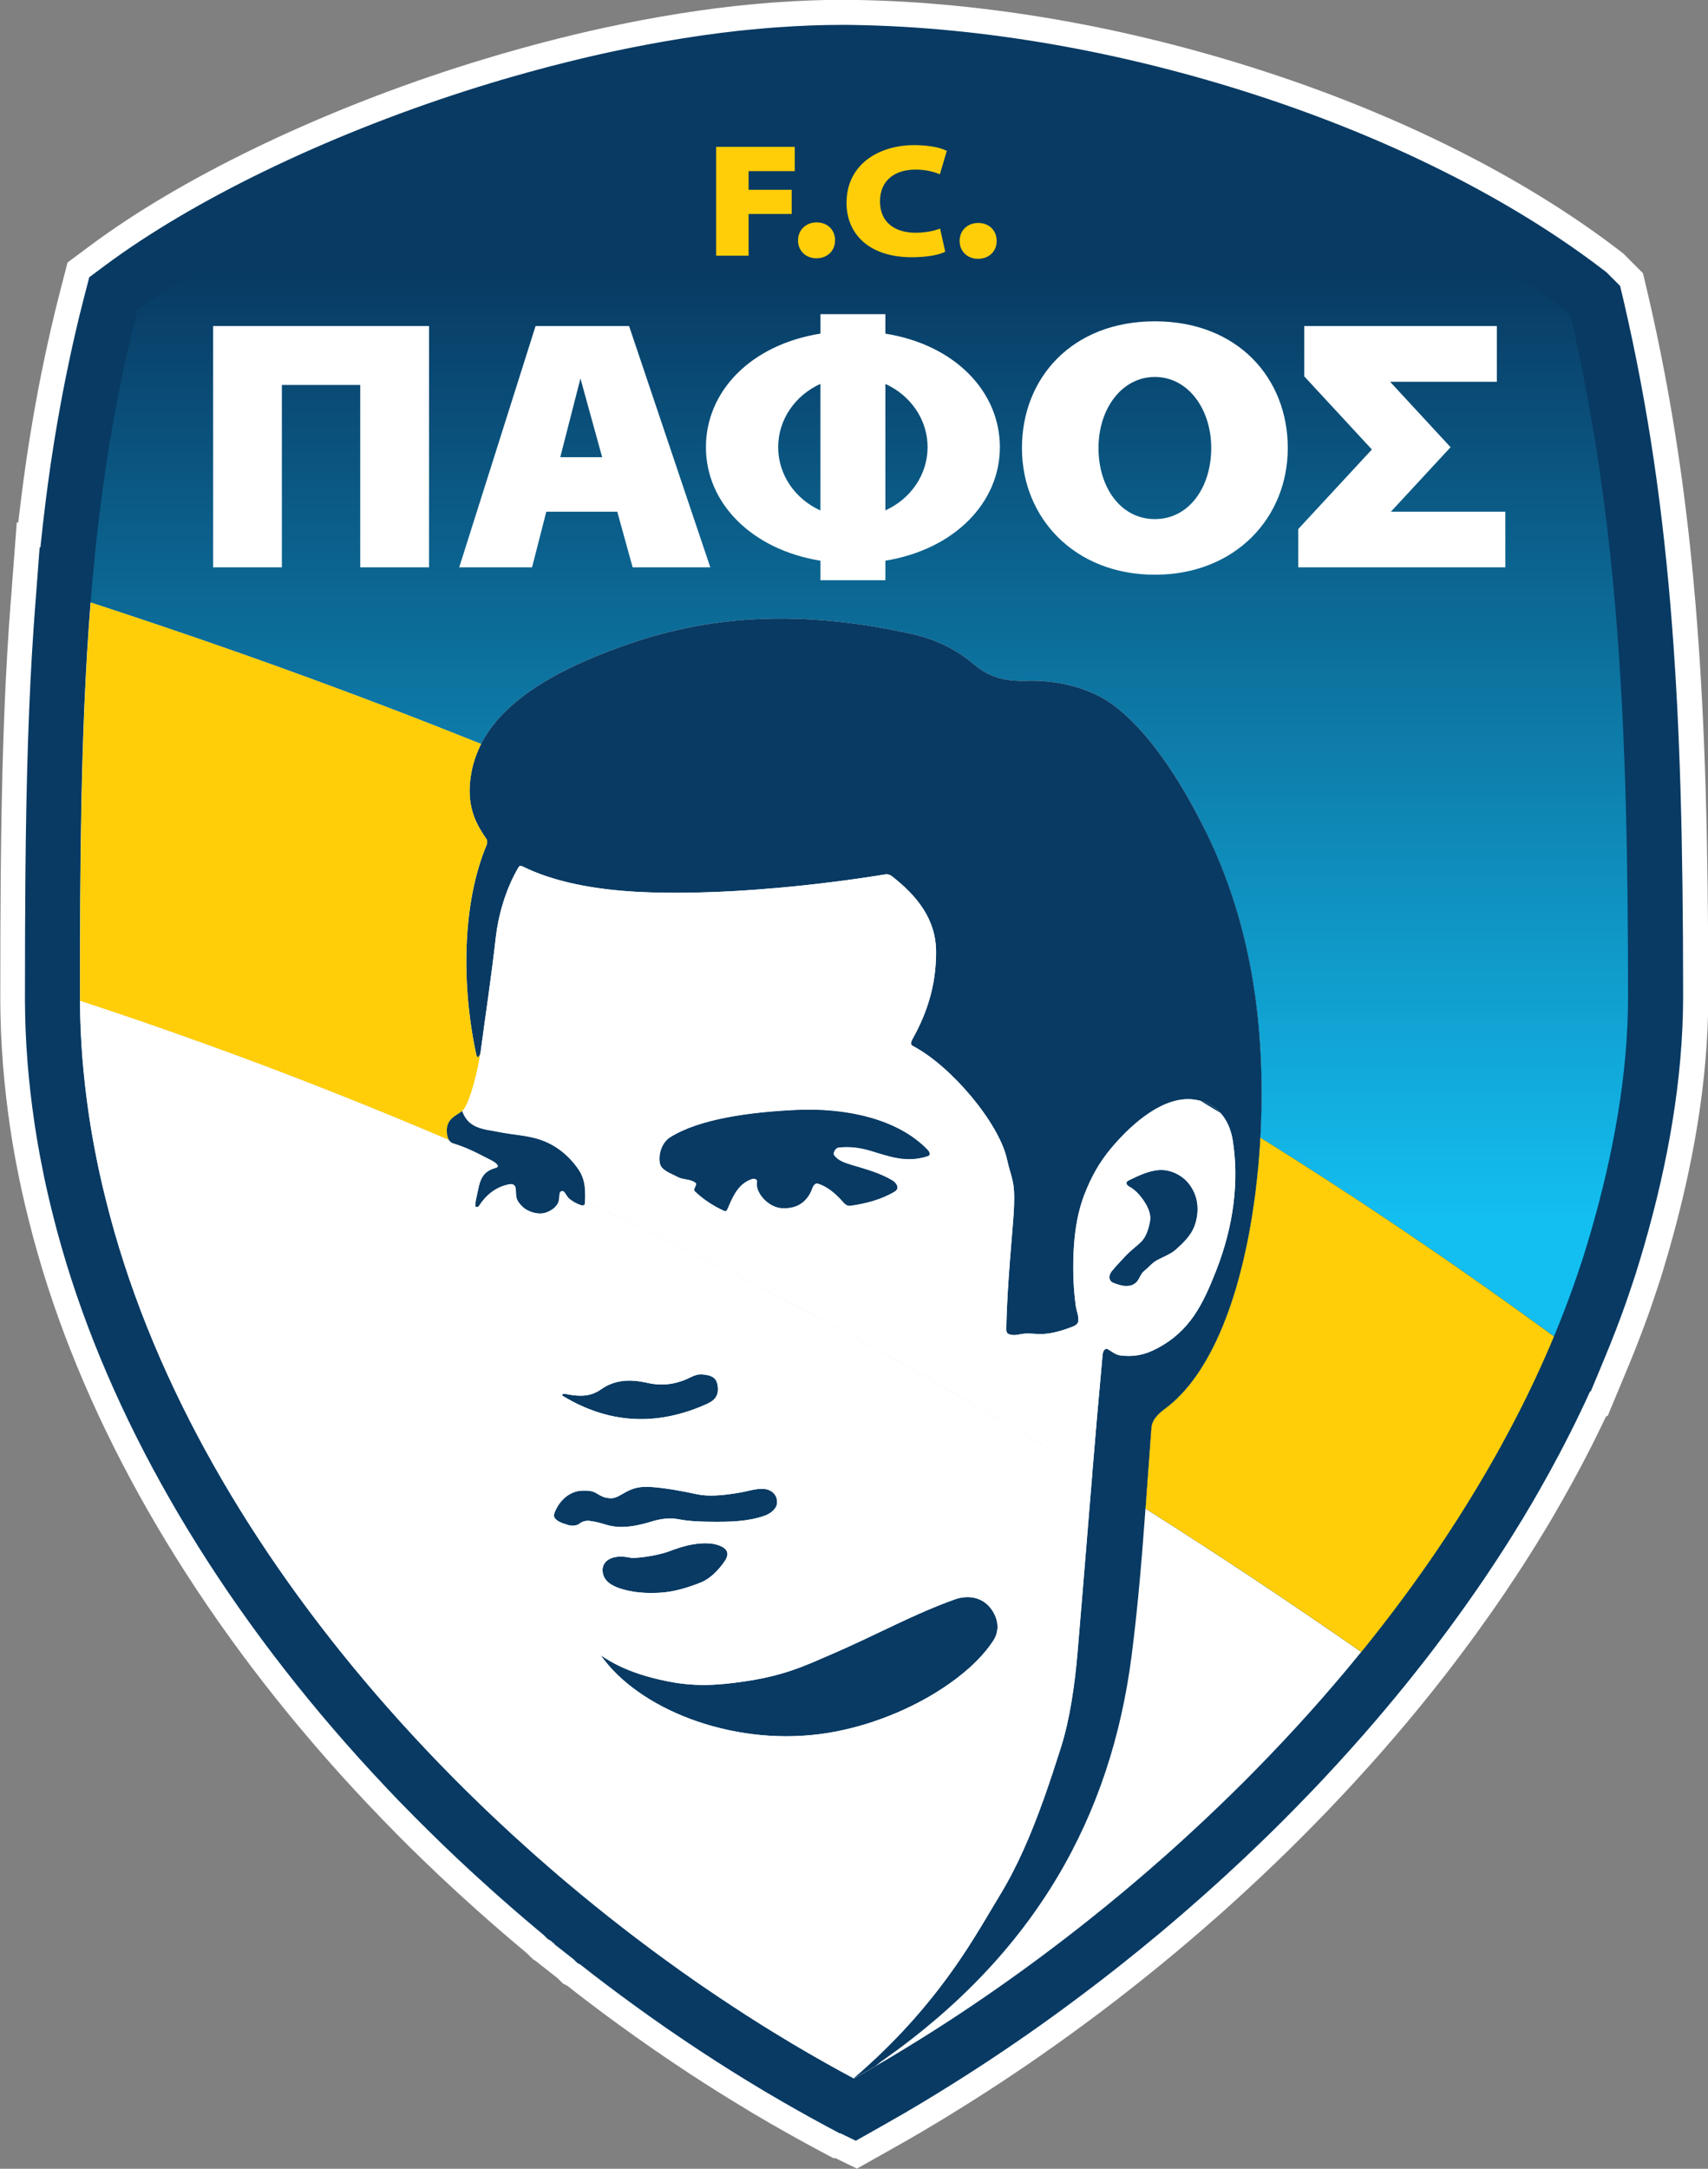<?xml version="1.0" encoding="UTF-8"?>
<svg id="Calque_2" xmlns="http://www.w3.org/2000/svg" xmlns:xlink="http://www.w3.org/1999/xlink" version="1.1" viewBox="0 0 480.76 610.31">
  <rect x="0" y="0" width="480.76" height="610.31" fill="#808080" stroke="none"/>
  <!-- Generator: Adobe Illustrator 29.8.1, SVG Export Plug-In . SVG Version: 2.1.1 Build 2)  -->
  <defs>
    <style>
      .st0 {
        fill: none;
      }

      .st1, .st2, .st3, .st4 {
        fill-rule: evenodd;
      }

      .st1, .st5 {
        fill: #fff;
      }

      .st6, .st2 {
        fill: #ffce08;
      }

      .st7, .st4 {
        fill: #083a63;
      }

      .st8 {
        fill: url(#Degradado_sin_nombre);
      }

      .st3 {
        fill: #094166;
      }
    </style>
    <linearGradient id="Degradado_sin_nombre" data-name="Degradado sin nombre" x1="241.89" y1="235.94" x2="241.89" y2="589.5" gradientTransform="translate(0 612) scale(1 -1)" gradientUnits="userSpaceOnUse">
      <stop offset=".09" stop-color="#13bff1"/>
      <stop offset=".85" stop-color="#083a63"/>
    </linearGradient>
  </defs>
  <g id="Calque_1-2">
    <g>
      <path class="st5" d="M235.04,607.34h-.42l-4.99-2.66c-.95-.51-1.88-1.01-2.8-1.52l-.23-.13s-1.79-.98-2.05-1.12c-1.09-.6-2.22-1.23-3.35-1.87-2.82-1.58-5.75-3.27-8.92-5.15l-.19-.1-.76-.47c-.45-.27-.9-.54-1.36-.83-5.18-3.1-10.49-6.43-15.78-9.9-.37-.23-.74-.48-1.11-.73-1.07-.69-2.14-1.41-3.2-2.13-.8-.52-1.59-1.06-2.38-1.61-.96-.65-2-1.35-3.03-2.07l-.3-.2-1.07-.75c-2.66-1.84-5.46-3.83-8.52-6.05-1.02-.73-2.13-1.54-3.23-2.36-.19-.14-.38-.27-.57-.42l-.13-.1c-1.41-1.03-2.8-2.08-4.2-3.15-2.29-1.72-4.58-3.48-6.76-5.21l-.07-.05-1.09-.53-1.74-1.68-6.19-4.85-.4-.2-.63-.61-.44-.35v-.08l-.9-.88c-.79-.65-1.57-1.31-2.35-1.97-.9-.75-1.86-1.56-2.83-2.39l-.29-.25c-.67-.57-1.36-1.16-2.04-1.75-.34-.29-.71-.61-1.09-.95-.83-.71-1.7-1.47-2.55-2.23-.47-.41-.95-.82-1.42-1.25-.57-.5-1.21-1.06-1.84-1.64-3.64-3.25-6.98-6.32-10.2-9.37-1.06-1-2.2-2.08-3.33-3.18-.23-.21-.79-.75-.79-.75l-.45-.44c-1.04-1-2.12-2.05-3.2-3.12-.22-.21-.44-.43-.65-.64-1.12-1.1-2.28-2.27-3.44-3.44l-.36-.35-.26-.29c-1.1-1.12-2.2-2.24-3.3-3.37l-.75-.78c-1.08-1.12-2.22-2.32-3.36-3.52-.17-.17-.36-.38-.55-.58-1.15-1.22-2.29-2.44-3.43-3.67-2.63-2.85-5.21-5.71-7.67-8.5-39.46-44.82-67.64-94.06-81.47-142.38-.97-3.39-1.82-6.58-2.6-9.74-.65-2.55-1.28-5.24-1.88-7.95-.39-1.76-.75-3.52-1.1-5.29-.83-4.11-1.57-8.39-2.21-12.68l-.02-.15c-.1-.71-.21-1.41-.29-2.12-.12-.78-.23-1.56-.32-2.32-.13-1.01-.27-2.1-.39-3.19-.04-.32-.09-.71-.13-1.11-.06-.43-.1-.87-.14-1.31-.08-.67-.15-1.33-.21-2-.07-.61-.13-1.22-.18-1.83-.11-1.19-.22-2.38-.31-3.56-.06-.85-.12-1.59-.16-2.33-.05-.7-.1-1.39-.15-2.09l-.04-.68v-.13c-.07-1.2-.13-2.4-.19-3.6l-.03-.78c-.02-.46-.03-.92-.04-1.39-.03-.86-.06-1.67-.08-2.49-.03-1.38-.05-2.8-.06-4.23v-1.31c0-13.13.04-23.87.12-33.82.25-28.76.97-50.59,2.34-70.77.15-2.08.29-4.07.44-6.06.02-.28.05-.65.09-1.05l1.65-21.77h.42c.26-2.28.54-4.59.83-6.9l.77-5.91.14-.95c.12-.92.25-1.83.38-2.75l.22-1.52.72-4.66c.13-.88.28-1.75.42-2.63.5-3.07.99-5.88,1.49-8.6.22-1.23.45-2.52.7-3.79.07-.41.15-.82.24-1.23.16-.82.31-1.65.48-2.47l.1-.5c.15-.74.3-1.48.46-2.21.43-2.14.91-4.36,1.4-6.58.23-1.05.46-2.06.68-3.05.89-3.93,1.86-7.88,2.86-11.75l1.99-7.66,6.35-4.73c25.39-18.89,63.05-37.17,103.33-50.14,2.27-.73,4.73-1.5,7.51-2.34,1.76-.53,3.52-1.06,5.29-1.57,3.71-1.08,7.56-2.14,11.75-3.24,1.67-.43,3.16-.81,4.66-1.18,5.36-1.35,10.82-2.59,16.19-3.69.78-.17,1.55-.32,2.33-.48,1.48-.3,3.01-.6,4.55-.89,1.6-.3,3.14-.58,4.68-.85,7.29-1.28,14.48-2.31,21.36-3.07l.5-.05c1.04-.11,2.01-.21,2.97-.3l.73-.07c.86-.08,1.71-.17,2.57-.24,1.11-.1,2.21-.19,3.31-.28.39-.03.88-.06,1.4-.09,6.36-.46,12.61-.7,18.59-.7,1.16,0,2.32,0,3.47.03,36.93.58,76.92,7.56,115.65,20.2,18.78,6.12,36.69,13.43,53.23,21.7,17.25,8.63,32.81,18.22,46.23,28.5l1.18.9,5.59,5.59,1.5,6.29c6.82,29.47,11.2,58.9,13.78,92.67,2.17,28.43,3.1,59.63,3.12,104.31.01,11.81-1.06,24.28-3.17,37.04-1.9,11.52-4.57,23.18-8.17,35.62-.32,1.13-.69,2.36-1.06,3.58-.28.97-.6,2-.92,3.02l-.32,1.01-.48,1.46c-.39,1.21-.81,2.44-1.23,3.67-.31.94-.66,1.94-1,2.93l-.04.12c-1.88,5.32-3.95,10.71-6.18,16.06l-5.77,13.85h-.4c-.29.61-.57,1.2-.86,1.79-.35.73-.72,1.51-1.11,2.29l-.22.46c-.99,2.03-2.13,4.3-3.48,6.9-.39.78-.82,1.61-1.27,2.44-1.88,3.55-3.81,7.07-5.72,10.4-.61,1.1-1.28,2.26-1.96,3.41-.86,1.49-1.77,3-2.68,4.51l-.92,1.5c-.51.85-1.05,1.74-1.61,2.63-.17.28-.34.56-.51.82-.63,1.03-1.34,2.14-2.05,3.25l-.59.93c-.58.9-1.14,1.77-1.71,2.64-.35.55-.75,1.15-1.16,1.76l-.2.29c-.77,1.19-1.62,2.45-2.47,3.71l-.18.26c-.6.88-1.21,1.77-1.82,2.66l-.21.31c-.48.7-.96,1.4-1.46,2.1l-.29.41c-.21.31-.44.63-.67.95-1.08,1.54-2.21,3.12-3.36,4.7-.67.93-1.38,1.9-2.1,2.87-1.36,1.85-2.8,3.76-4.26,5.68l-.73.96c-.44.58-.9,1.18-1.36,1.77-1.37,1.76-2.78,3.54-4.19,5.32-.47.59-.94,1.17-1.41,1.75l-.88,1.09-.89,1.09c-.64.79-1.29,1.58-1.93,2.35-.78.95-1.6,1.93-2.42,2.9-1.95,2.32-4.04,4.75-6.38,7.43s-4.76,5.37-7.39,8.23c-1.21,1.32-2.47,2.69-3.74,4.03-1.22,1.31-2.5,2.66-3.78,3.99-1.22,1.28-2.5,2.61-3.81,3.93-.93.96-1.91,1.94-2.88,2.93l-1.28,1.29c-1.01,1.01-2.01,2-3.01,2.98-.28.29-.57.57-.85.84-.89.87-1.84,1.8-2.8,2.71-3.01,2.92-6.19,5.92-9.42,8.87-.96.89-1.95,1.79-2.95,2.7-.22.2-.44.4-.66.6l-1.32,1.18c-.6.54-1.21,1.08-1.81,1.62-1.66,1.48-3.38,2.97-5.09,4.46-1.25,1.08-2.52,2.18-3.81,3.26-1.03.88-2.09,1.77-3.16,2.67l-.46.39c-3.38,2.82-6.79,5.6-10.18,8.29l-.84.66c-.67.54-1.35,1.07-2.04,1.61-1.34,1.05-2.74,2.14-4.15,3.23-1.41,1.09-2.84,2.18-4.28,3.25-2.81,2.12-5.57,4.16-8.18,6.04-.14.11-.34.25-.52.37-9.85,7.13-19.92,13.89-29.91,20.1-1.39.87-2.82,1.75-4.23,2.62-2.19,1.34-4.43,2.68-6.69,4.01l-.66.4-1.42.82c-2.08,1.21-4.16,2.4-6.23,3.56l-10.29,5.79-6.08-2.97-.08.05Z"/>
      <g>
        <path class="st7" d="M236.65,600.34h-.29l-3.45-1.84c-1-.54-1.99-1.08-2.98-1.62,0,0-1.71-.93-1.96-1.07-1.12-.62-2.23-1.24-3.34-1.87-2.84-1.59-5.82-3.31-9.04-5.22l-.14-.07-.52-.32c-.44-.26-.88-.53-1.32-.8-5.13-3.07-10.4-6.37-15.65-9.82-.34-.21-.68-.44-1.03-.67-1.07-.69-2.14-1.41-3.2-2.13-.76-.49-1.51-1-2.26-1.52-1.04-.7-2.09-1.41-3.12-2.13l-.19-.12-1.07-.75h0c-2.67-1.85-5.43-3.8-8.42-5.98-1.04-.75-2.13-1.55-3.22-2.36-.17-.12-.33-.24-.51-.37l-.18-.13c-1.37-1.01-2.74-2.03-4.1-3.07-2.29-1.72-4.54-3.45-6.66-5.13-.23-.18-.46-.36-.69-.54l-.74-.36-1.2-1.16-5.27-4.13v-.12c-.42-.34-.83-.68-1.25-1.02l-.6-.29-1.37-1.34c-.85-.7-1.68-1.4-2.52-2.11-.9-.75-1.85-1.55-2.79-2.36l-.28-.24c-.67-.58-1.35-1.15-2.01-1.73-.35-.3-.7-.6-1.06-.92-.87-.75-1.72-1.49-2.57-2.25-.45-.38-.89-.77-1.33-1.17-.61-.54-1.22-1.07-1.82-1.63-3.61-3.22-6.91-6.25-10.09-9.26-1.08-1.01-2.2-2.08-3.32-3.17-.16-.15-.71-.68-.71-.68l-.45-.44c-1.08-1.04-2.15-2.08-3.21-3.14-.2-.19-.4-.39-.6-.59-1.15-1.14-2.33-2.32-3.5-3.49l-.25-.24-.18-.2c-1.13-1.14-2.25-2.29-3.38-3.44l-.73-.75c-1.07-1.11-2.2-2.29-3.32-3.48-.17-.17-.33-.35-.48-.52-1.15-1.22-2.29-2.44-3.43-3.67-2.61-2.82-5.14-5.63-7.55-8.37-38.78-44.04-66.45-92.35-80-139.69-.95-3.32-1.78-6.42-2.54-9.49-.63-2.5-1.26-5.14-1.83-7.77-.38-1.71-.73-3.42-1.06-5.13-.81-4.01-1.54-8.2-2.16-12.37l-.02-.15c-.1-.69-.2-1.37-.28-2.05-.12-.76-.22-1.51-.32-2.25-.13-.99-.26-2.04-.38-3.09-.05-.39-.1-.77-.14-1.16-.05-.39-.09-.79-.13-1.19-.08-.67-.15-1.34-.21-2-.07-.58-.12-1.16-.17-1.74-.11-1.17-.22-2.33-.31-3.5-.06-.78-.11-1.49-.15-2.2v-.1c-.06-.66-.11-1.32-.15-1.99l-.03-.47v-.12c-.07-1.23-.14-2.47-.19-3.71l-.03-.73c-.02-.45-.03-.9-.04-1.34-.03-.82-.06-1.6-.07-2.37-.03-1.4-.05-2.78-.06-4.18v-1.26c0-13.14.04-23.87.12-33.76.25-28.62.96-50.32,2.33-70.35.15-2.04.29-4.02.44-5.99.02-.29.05-.63.08-1l1.16-15.36h.22c.43-4.25.93-8.62,1.48-13.03l.75-5.74.15-1.01c.12-.91.25-1.83.38-2.74l.22-1.52.71-4.58c.13-.87.27-1.72.41-2.57.5-3.04.98-5.8,1.47-8.47.22-1.26.45-2.52.7-3.78.06-.38.14-.75.22-1.12.16-.83.31-1.65.48-2.48l.1-.49c.14-.71.29-1.43.44-2.14.44-2.18.91-4.36,1.39-6.54.23-1.04.45-2.02.67-2.99.87-3.85,1.82-7.74,2.81-11.54l1.37-5.28,4.37-3.25c24.8-18.45,61.72-36.35,101.29-49.09,2.25-.73,4.67-1.48,7.39-2.3,1.72-.52,3.44-1.04,5.17-1.53,3.69-1.07,7.49-2.12,11.61-3.2,1.58-.4,3.07-.78,4.57-1.15,5.29-1.33,10.69-2.56,15.97-3.64.74-.16,1.48-.31,2.21-.45,1.51-.31,3.02-.6,4.53-.88,1.55-.29,3.06-.56,4.57-.83,7.15-1.25,14.2-2.27,20.93-3.01l.47-.05c.97-.1,1.93-.2,2.9-.29l.75-.07c.83-.08,1.66-.16,2.49-.23,1.09-.1,2.16-.19,3.24-.27.39-.03.84-.06,1.3-.09,6.21-.45,12.32-.68,18.14-.68,1.13,0,2.25,0,3.36.03,36.24.57,75.51,7.43,113.59,19.85,18.45,6.02,36.04,13.18,52.27,21.3,16.86,8.43,32.03,17.79,45.1,27.8l.81.62,3.86,3.86,1.04,4.37c6.73,29.07,11.06,58.17,13.61,91.58,2.16,28.24,3.08,59.28,3.09,103.78,0,11.43-1.03,23.51-3.08,35.9-1.85,11.24-4.47,22.64-7.99,34.82-.32,1.12-.68,2.31-1.04,3.49-.29.99-.6,1.98-.91,2.97l-.31,1-.45,1.38c-.38,1.18-.78,2.37-1.19,3.56-.33.98-.66,1.95-1,2.92l-.04.13c-1.83,5.19-3.85,10.43-6.02,15.66l-3.97,9.54h-.2c-.4.89-.79,1.74-1.19,2.59l-.16.35c-.44.94-.89,1.88-1.34,2.82-.36.76-.72,1.5-1.09,2.25l-.22.46c-.98,2.01-2.1,4.23-3.41,6.75-.4.79-.8,1.56-1.22,2.34-1.87,3.54-3.77,6.99-5.63,10.25-.62,1.11-1.26,2.22-1.91,3.32-.87,1.5-1.75,2.97-2.64,4.44l-.91,1.48c-.53.88-1.06,1.75-1.61,2.62-.15.25-.3.49-.45.73-.67,1.08-1.35,2.15-2.04,3.23l-.59.92c-.56.87-1.12,1.73-1.68,2.59-.37.58-.75,1.15-1.14,1.73l-.17.26c-.79,1.22-1.62,2.45-2.44,3.66l-.17.25c-.59.87-1.18,1.74-1.79,2.6l-.25.36c-.46.67-.91,1.33-1.39,1.99l-.32.46c-.2.29-.41.59-.62.88-1.09,1.56-2.2,3.1-3.33,4.65-.68.94-1.36,1.88-2.06,2.82-1.36,1.84-2.77,3.72-4.2,5.6l-.73.95c-.43.57-.87,1.14-1.31,1.71-1.37,1.75-2.76,3.52-4.17,5.29-.45.57-.91,1.13-1.36,1.69l-.89,1.1-.87,1.06c-.64.78-1.27,1.56-1.91,2.33-.77.93-1.57,1.89-2.37,2.84-1.92,2.29-3.99,4.7-6.31,7.35-2.3,2.63-4.68,5.28-7.27,8.1-1.2,1.31-2.43,2.64-3.67,3.96-1.23,1.33-2.49,2.64-3.74,3.95-1.21,1.27-2.47,2.57-3.75,3.87-.95.98-1.91,1.95-2.87,2.91l-1.26,1.27c-1,1-2,1.99-3,2.97-.24.25-.49.49-.73.72-.93.91-1.86,1.81-2.79,2.7-3.01,2.92-6.15,5.87-9.33,8.78-.98.91-1.96,1.8-2.95,2.69-.19.18-.38.35-.58.52l-1.16,1.04c-.66.59-1.31,1.18-1.97,1.77-1.65,1.46-3.34,2.94-5.03,4.41-1.23,1.07-2.48,2.14-3.74,3.21-1.05.9-2.09,1.78-3.15,2.66l-.47.39c-3.33,2.78-6.69,5.52-10.03,8.17l-.83.66c-.66.53-1.33,1.05-1.99,1.57-1.35,1.06-2.73,2.13-4.12,3.2-1.4,1.08-2.8,2.14-4.21,3.2-2.75,2.07-5.47,4.09-8.07,5.97-.17.13-.33.24-.47.34-9.73,7.04-19.67,13.72-29.55,19.86-1.39.87-2.8,1.74-4.2,2.6-2.34,1.43-4.75,2.87-7.17,4.29l-.03.03-1.42.82c-2.06,1.19-4.11,2.37-6.16,3.52l-7.08,3.99-4.24-2.06v-.02Z"/>
        <g>
          <path class="st3" d="M295.74,548.6c-2.65,2-5.31,3.96-7.98,5.9,2.67-1.93,5.33-3.9,7.98-5.9ZM287.59,554.62c-9.55,6.9-19.18,13.38-28.82,19.38,9.64-5.99,19.28-12.47,28.82-19.38ZM246.37,581.47c2.75-1.59,5.51-3.23,8.27-4.92-2.76,1.67-5.51,3.31-8.26,4.91,0,0,0,.01,0,.01h0ZM240.25,584.84s.08.05.12.07c1.99-1.12,3.98-2.26,5.98-3.42l.02-.02c-2.01,1.17-4.01,2.31-6,3.43-.05-.02-.08-.04-.12-.06ZM221.71,574.32c.38.24.75.47,1.13.69.04.02.08.05.12.07-.32-.19-.63-.38-.95-.58-.1-.05-.2-.11-.3-.18ZM195.91,557.65c.34.24.68.47,1.02.71.03.02.06.04.09.06-.03-.03-.06-.05-.09-.07-.34-.23-.68-.46-1.02-.7ZM134.67,507.29c.16.16.33.32.49.48,0,0-.02-.02-.02-.03-.16-.15-.31-.3-.47-.45ZM24.74,311.8c.08.68.18,1.35.28,2.03.58,3.9,1.26,7.8,2.04,11.68-.77-3.89-1.45-7.78-2.03-11.68-.1-.68-.2-1.35-.29-2.03ZM25.5,169.55c-.03.34-.05.68-.08,1.03.03-.34.06-.68.09-1.03h-.01Z"/>
          <path class="st1" d="M383.15,464.87c-.91,1.11-1.82,2.23-2.73,3.33-.75.91-1.51,1.82-2.27,2.72-2.02,2.4-4.07,4.78-6.14,7.15-2.3,2.63-4.64,5.23-7.01,7.81-1.18,1.29-2.37,2.58-3.57,3.85-1.19,1.28-2.4,2.55-3.61,3.81-1.21,1.27-2.42,2.52-3.65,3.77-1.01,1.04-2.03,2.07-3.05,3.1l-.96.96c-1.01,1.01-2.02,2.01-3.04,3-.16.17-.32.33-.48.48-.92.9-1.84,1.8-2.77,2.68-3,2.91-6.04,5.77-9.11,8.58-.97.9-1.93,1.78-2.91,2.66-.2.19-.41.37-.62.56-.96.86-1.92,1.73-2.89,2.59-1.62,1.44-3.26,2.87-4.9,4.29-1.21,1.05-2.42,2.09-3.64,3.12-1.18,1.01-2.36,2-3.55,3-3.21,2.68-6.44,5.31-9.69,7.89-.91.72-1.81,1.44-2.72,2.15-1.35,1.06-2.69,2.1-4.04,3.14-1.35,1.04-2.7,2.07-4.06,3.09-2.65,2-5.31,3.97-7.98,5.9-.05.04-.11.08-.17.12-9.54,6.91-19.18,13.39-28.82,19.38-1.38.86-2.76,1.71-4.13,2.55-2.76,1.69-5.52,3.33-8.27,4.92l-.02.02c-2,1.16-3.99,2.3-5.98,3.42-.04-.02-.08-.04-.12-.07h-.02c-1.27-.68-2.53-1.37-3.8-2.06-.29-.16-.59-.32-.89-.49-1.1-.61-2.2-1.22-3.3-1.84-3.09-1.73-6.19-3.53-9.28-5.37-.04-.02-.08-.05-.12-.07-.27-.16-.55-.33-.83-.51-.1-.05-.2-.11-.3-.18-5.15-3.07-10.29-6.3-15.4-9.66-.26-.16-.52-.33-.78-.51-1.08-.7-2.16-1.42-3.23-2.15-.7-.45-1.39-.92-2.08-1.4-1.07-.72-2.14-1.45-3.2-2.18-.03-.02-.06-.04-.09-.06h0c-.34-.24-.68-.47-1.02-.71-2.73-1.89-5.44-3.82-8.14-5.78-1.1-.79-2.2-1.6-3.29-2.41-.09-.06-.17-.12-.26-.19-.1-.07-.2-.15-.3-.22-1.31-.96-2.61-1.94-3.91-2.93-2.17-1.63-4.33-3.29-6.48-4.99-.65-.5-1.3-1.01-1.94-1.52-.02-.01-.05-.03-.07-.05-1.37-1.08-2.74-2.18-4.1-3.28-.02-.02-.04-.03-.06-.05-1.36-1.1-2.72-2.21-4.07-3.33-.02,0-.04-.03-.06-.05-.97-.8-1.93-1.6-2.89-2.41-.91-.76-1.81-1.52-2.71-2.29-.76-.65-1.52-1.3-2.27-1.95-.33-.28-.65-.56-.98-.85-.86-.74-1.71-1.48-2.55-2.23-.41-.35-.82-.71-1.23-1.08-.57-.5-1.14-1-1.7-1.52-3.32-2.96-6.61-5.97-9.85-9.04-1.12-1.05-2.23-2.11-3.33-3.18-.19-.17-.37-.35-.56-.53-.16-.16-.33-.32-.49-.48-1.06-1.02-2.11-2.04-3.15-3.08-.16-.15-.32-.31-.48-.47-1.2-1.19-2.4-2.39-3.59-3.59-.79-.8-.8-.81-.02-.02-1.18-1.2-2.36-2.4-3.54-3.61-.2-.21-.41-.42-.61-.63-1.13-1.17-2.25-2.35-3.37-3.53-.09-.09-.18-.19-.26-.28-1.16-1.23-2.31-2.46-3.46-3.7-2.45-2.65-4.88-5.34-7.27-8.06-35.08-39.84-62.96-85.58-76.74-133.72-.85-2.98-1.65-5.96-2.39-8.95-.62-2.45-1.2-4.91-1.74-7.37-.35-1.59-.68-3.18-.99-4.77-.78-3.88-1.46-7.78-2.04-11.68-.1-.68-.2-1.35-.28-2.03-.11-.71-.21-1.42-.3-2.12-.13-.98-.25-1.96-.36-2.94-.05-.4-.1-.8-.14-1.2-.04-.27-.07-.55-.09-.83-.08-.69-.16-1.38-.22-2.07-.06-.51-.11-1.02-.15-1.53-.11-1.13-.21-2.25-.3-3.37-.05-.67-.1-1.34-.14-2.01-.05-.66-.1-1.31-.14-1.97v-.12c-.08-1.31-.15-2.63-.21-3.95-.02-.61-.05-1.22-.06-1.83-.03-.73-.06-1.46-.07-2.19-.03-1.34-.05-2.67-.06-4.01h0c2.12.69,4.25,1.39,6.37,2.1.18.06.36.12.54.19,1.21.39,2.41.8,3.62,1.21,1.16.39,2.33.79,3.5,1.19,1.71.58,3.42,1.17,5.13,1.76,2.13.74,4.27,1.48,6.42,2.24.5.17,1.01.35,1.52.54,2.37.83,4.74,1.68,7.12,2.54.94.33,1.88.68,2.83,1.02.47.17.94.34,1.41.51,1.31.47,2.61.95,3.92,1.43.52.19,1.04.38,1.56.58.69.25,1.39.51,2.1.78,1.78.66,3.57,1.33,5.37,2,1.03.39,2.07.78,3.11,1.18,1.13.42,2.26.86,3.39,1.29,1.5.57,3,1.15,4.51,1.74,1.6.62,3.2,1.24,4.81,1.87.8.31,1.61.63,2.41.95s1.6.63,2.4.95c.86.33,1.72.68,2.58,1.02.24.09.48.19.72.29.11.04.22.09.34.13.41.16.82.33,1.23.5.28.11.57.22.85.34.55.22,1.11.44,1.66.66.54.22,1.09.44,1.63.66,1,.4,2,.81,3,1.23.47.19.93.38,1.4.57h.01c1.72.71,3.45,1.42,5.17,2.14.09.03.17.06.26.1.53.22,1.07.44,1.61.67,1.57.65,3.15,1.31,4.73,1.98,1.07.45,2.14.91,3.21,1.36.45.19.91.39,1.36.58.23.1.47.2.71.3.44.19.89.38,1.33.57h0s.01.01.01.01c12.68,5.42,25.44,11.12,38.31,17.13.63.29,1.26.59,1.89.88,2.26,1.06,4.53,2.13,6.8,3.21,1.44.69,2.9,1.38,4.35,2.08.6.29,1.21.58,1.82.87.02.02.05.03.07.04.68.32,1.35.65,2.03.98,3.06,1.48,6.12,2.97,9.19,4.49.44.22.88.43,1.32.65,1.02.51,2.04,1.01,3.06,1.52,4.13,2.06,8.26,4.14,12.41,6.26.26.13.53.27.79.4h0c.28.15.55.29.83.44,1.34.68,2.69,1.37,4.03,2.07.13.06.26.13.4.2.74.38,1.49.77,2.24,1.17,1,.51,2.01,1.04,3.03,1.57.62.33,1.25.65,1.87.98.29.15.58.3.87.46,1.08.57,2.17,1.14,3.26,1.72,1.95,1.03,3.9,2.07,5.85,3.11.34.18.69.37,1.03.56.1.05.21.11.31.16.96.51,1.92,1.03,2.89,1.55.33.18.66.36,1,.54.6.33,1.19.65,1.79.97.75.4,1.49.81,2.24,1.22.57.31,1.13.61,1.69.92.31.17.63.34.94.52,1.44.79,2.89,1.59,4.34,2.38.47.26.94.52,1.41.78,1.59.88,3.18,1.77,4.78,2.67,1.92,1.06,3.84,2.14,5.77,3.23.27.15.53.3.8.45,1.65.94,3.31,1.88,4.97,2.83,3.56,2.03,7.14,4.09,10.73,6.18.55.32,1.11.65,1.67.98,2.46,1.43,4.93,2.89,7.41,4.35.53.32,1.07.64,1.6.96.61.35,1.21.71,1.82,1.07.37.23.75.45,1.13.68,1.52.9,3.03,1.81,4.55,2.73h0s.1.07.15.09c4.52,2.72,9.05,5.47,13.59,8.27,4.99,3.08,10,6.2,15.03,9.38,19.99,12.63,40.22,26.05,60.72,40.33h.02Z"/>
          <path class="st8" d="M458.26,280.19c.01,11.09-1.03,22.25-2.87,33.36-1.85,11.22-4.47,22.26-7.59,33.05-.32,1.12-.66,2.25-1,3.37-.35,1.2-.73,2.39-1.1,3.58-.15.46-.3.92-.45,1.38-.37,1.14-.75,2.27-1.14,3.4-.33.99-.67,1.97-1.01,2.95-1.75,4.96-3.65,9.88-5.69,14.78-3.47-2.53-6.94-5.05-10.42-7.54-1.58-1.13-3.15-2.26-4.74-3.39-1.23-.88-2.46-1.75-3.7-2.62-1.89-1.33-3.78-2.66-5.67-3.98-1.8-1.26-3.6-2.51-5.4-3.76-.35-.24-.7-.49-1.06-.73-1.95-1.34-3.9-2.68-5.85-4-2.06-1.41-4.11-2.8-6.16-4.18-2.06-1.4-4.12-2.77-6.18-4.14-2.05-1.37-4.11-2.73-6.17-4.09-6.18-4.06-12.38-8.07-18.58-12-2.44-1.55-4.88-3.09-7.32-4.61-.47-.3-.93-.58-1.39-.87.02-.48.05-.95.07-1.43.05-.87.08-1.73.11-2.6,1.01-28.36-2.76-56.41-15.91-82.86-6.92-13.92-15.91-27.71-25.88-35.01-7.37-5.39-17.18-6.86-23.87-6.66-5.3.15-10.21-.41-15.19-4.66-5.17-4.41-11.11-7.12-17.36-8.51-30.95-6.88-56.14-5.31-79.32,2.65-.75.26-1.48.51-2.21.78-.71.25-1.41.5-2.1.76-.43.16-.86.32-1.28.48-.48.18-.96.37-1.44.56-1.94.74-3.82,1.52-5.64,2.33-.64.28-1.27.56-1.9.85-.06.03-.12.06-.18.08-.48.22-.96.45-1.43.68-.42.19-.83.39-1.23.6-.48.23-.96.47-1.43.72-.52.25-1.02.52-1.52.79-1,.53-1.98,1.08-2.93,1.64-.48.27-.95.56-1.41.85-.57.34-1.14.7-1.7,1.07-.3.19-.59.38-.88.58-.94.62-1.85,1.28-2.72,1.94-.39.29-.77.58-1.15.88-.33.25-.66.52-.97.79-.06.05-.12.1-.18.16-.39.31-.76.63-1.13.97,0,0-.02,0-.03.02-.35.32-.7.64-1.04.96-.35.33-.69.66-1.03,1-.33.34-.66.68-.98,1.03-.33.34-.64.69-.94,1.05-.91,1.06-1.74,2.14-2.51,3.26-.25.37-.49.75-.73,1.13h0c-.24.37-.46.74-.66,1.1,0,.02-.02.04-.03.05-.22.39-.43.78-.63,1.17h0c-3.61-1.44-7.21-2.88-10.84-4.3-1.51-.6-3.02-1.19-4.54-1.78-2.21-.87-4.43-1.72-6.65-2.58-3.95-1.52-7.91-3.03-11.88-4.52-2.27-.86-4.55-1.71-6.83-2.55-2.28-.85-4.55-1.7-6.84-2.53-13.7-5.03-27.5-9.88-41.4-14.58-1.28-.44-2.55-.87-3.83-1.3-1.13-.38-2.27-.76-3.4-1.14-2.24-.75-4.47-1.49-6.71-2.22-2.32-.77-4.65-1.54-6.98-2.3.05-.72.11-1.44.17-2.15.07-.88.14-1.75.22-2.63.06-.74.13-1.48.2-2.22.09-1.07.19-2.14.3-3.2.52-5.51,1.13-10.98,1.81-16.4.24-1.84.48-3.67.72-5.51.05-.33.1-.66.15-1,.18-1.35.38-2.7.57-4.05.18-1.16.36-2.33.54-3.49.06-.39.12-.77.18-1.17.12-.79.25-1.59.38-2.39.45-2.74.92-5.47,1.42-8.2.22-1.25.45-2.51.7-3.76.04-.26.09-.52.15-.78.16-.85.32-1.7.49-2.55.17-.84.34-1.69.52-2.53.43-2.15.9-4.3,1.37-6.45.2-.92.41-1.85.62-2.77.84-3.7,1.74-7.4,2.7-11.09,23.53-17.51,58.81-34.54,96.79-46.77,2.36-.76,4.75-1.5,7.13-2.22,1.65-.5,3.3-1,4.96-1.47,3.74-1.09,7.5-2.12,11.25-3.1,1.45-.37,2.9-.74,4.36-1.1,5.16-1.3,10.33-2.48,15.49-3.53.67-.15,1.34-.28,2.01-.41,1.47-.3,2.93-.58,4.4-.86,1.44-.27,2.88-.53,4.32-.78,6.74-1.18,13.41-2.15,19.99-2.88,1.05-.11,2.09-.22,3.13-.32,1.04-.1,2.07-.21,3.11-.29,1.04-.1,2.07-.18,3.1-.26,7.31-.56,14.46-.8,21.37-.69h0c35.08.54,73.24,7.41,109.02,19.08,17.54,5.72,34.47,12.59,50.15,20.43,15.67,7.84,30.09,16.65,42.61,26.24l.04.04c6.86,29.63,10.91,58.57,13.26,89.27,2.42,31.67,3.04,64.93,3.05,102.6h0Z"/>
          <path class="st0" d="M25.5,169.55c.06-.72.12-1.44.18-2.15-.06.71-.12,1.43-.17,2.15h-.01Z"/>
          <path class="st0" d="M218.76,23.22c7.3-.57,14.45-.81,21.37-.7h0c-6.91-.1-14.06.15-21.37.7Z"/>
          <g>
            <polygon class="st6" points="210.71 71.96 201.58 71.96 201.58 41.32 223.7 41.32 223.7 48.16 210.71 48.16 210.71 53.41 222.84 53.41 222.84 60.22 210.71 60.22 210.71 71.96"/>
            <path class="st6" d="M235.05,67.65c0,2.98-2.23,5.03-5.24,5.03s-5.19-2.1-5.19-5.03,2.24-5.07,5.25-5.07,5.19,2.08,5.19,5.07h0Z"/>
            <path class="st6" d="M238.28,57.07c0-10.74,8.98-16.23,19.07-16.23,2.52,0,6.26.32,8.58,1.36l.57.26-1.94,6.57-.74-.27c-1.96-.72-4.05-1.03-6.13-1.03-5.78,0-9.99,2.98-9.99,8.95s4.26,8.82,10.04,8.82c1.89,0,4.31-.29,6.09-.91l.78-.27,1.45,6.52-.54.24c-2.38,1.03-6.36,1.31-8.92,1.31-6.27,0-12.82-1.87-16.23-7.44-1.46-2.38-2.1-5.11-2.1-7.88h.01Z"/>
            <path class="st6" d="M270.11,67.81c0-2.97,2.23-5.07,5.24-5.07s5.19,2.08,5.19,5.07-2.23,5.02-5.24,5.02-5.19-2.1-5.19-5.02Z"/>
          </g>
          <path class="st0" d="M354.77,320.15c.46.29.93.57,1.39.87-.46-.29-.93-.58-1.39-.87-3.72-2.33-7.45-4.62-11.18-6.9h-.02c-1.66-1.01-3.33-2.03-5-3.03-.25-.15-.5-.3-.75-.45-.17-.1-.17-.1-.02,0-24.55-14.81-49.32-28.66-74.34-41.67-12.5-6.51-25.07-12.8-37.71-18.88-29.7-14.32-59.8-27.54-90.35-39.83h0c.21-.4.41-.79.63-1.17,0-.02.02-.03.03-.05.21-.37.43-.74.66-1.1h0c.24-.39.48-.76.74-1.14.76-1.11,1.59-2.2,2.5-3.25.3-.36.62-.71.94-1.05s.65-.69.99-1.03c.33-.33.68-.67,1.03-1,.33-.33.69-.64,1.04-.96l.03-.03c.37-.33.74-.65,1.12-.97.06-.06.12-.11.18-.15.32-.27.65-.53.98-.8.38-.3.75-.59,1.14-.88.87-.66,1.78-1.31,2.73-1.94.29-.2.58-.39.88-.58.56-.37,1.12-.73,1.7-1.07.46-.29.93-.57,1.41-.85.95-.56,1.93-1.1,2.93-1.64.5-.27,1-.54,1.52-.8.47-.25.95-.49,1.43-.72.4-.21.81-.4,1.23-.6.47-.23.94-.45,1.42-.68.06-.03.13-.05.19-.09.63-.28,1.26-.57,1.89-.85,1.83-.81,3.7-1.58,5.64-2.33.48-.19.95-.38,1.44-.56.42-.16.85-.33,1.28-.48.69-.26,1.4-.51,2.1-.76.73-.27,1.47-.52,2.21-.78,23.18-7.96,48.37-9.53,79.32-2.65,6.25,1.39,12.19,4.09,17.36,8.5,4.98,4.25,9.89,4.81,15.19,4.66,6.69-.2,16.5,1.28,23.87,6.66,9.96,7.3,18.95,21.09,25.87,35.01,13.15,26.45,16.92,54.49,15.91,82.86-.03.87-.07,1.73-.11,2.6-.02.47-.04.94-.07,1.42h.02Z"/>
          <path class="st0" d="M363.48,325.63c6.21,3.93,12.4,7.94,18.59,12.01-6.19-4.07-12.38-8.07-18.59-12.01Z"/>
          <path class="st1" d="M339.04,233.26c-6.92-13.92-15.91-27.71-25.88-35.01-7.37-5.39-17.18-6.86-23.87-6.66-5.3.15-10.21-.41-15.19-4.66-5.17-4.41-11.11-7.12-17.36-8.51-30.95-6.88-56.14-5.31-79.32,2.65-.75.26-1.48.51-2.21.78-.71.25-1.41.5-2.1.76-.43.16-.86.32-1.28.48-.49.18-.96.37-1.44.56-1.94.74-3.82,1.52-5.64,2.33-.64.28-1.27.56-1.9.85-.06.03-.12.06-.18.08-.48.22-.96.45-1.43.68-.42.19-.83.39-1.23.6-.48.23-.96.47-1.43.72-.52.25-1.02.52-1.52.79-1,.53-1.98,1.08-2.93,1.64-.47.28-.95.56-1.41.85-.57.34-1.14.7-1.7,1.07-.3.19-.59.38-.88.58-.94.62-1.85,1.28-2.72,1.94-.39.29-.77.58-1.15.88-.32.26-.66.53-.97.79-.06.05-.12.1-.18.16-.39.31-.76.64-1.13.97,0,0-.02,0-.03.02-.35.32-.7.64-1.04.96-.35.33-.69.67-1.03,1-.33.35-.66.69-.98,1.03-.33.34-.64.69-.94,1.05-.91,1.06-1.74,2.14-2.51,3.26-.25.38-.49.75-.73,1.13h0c-.24.37-.45.74-.66,1.1,0,.02-.02.04-.03.05-.22.39-.43.78-.63,1.17h0c-3.61-1.44-7.21-2.88-10.84-4.3-1.51-.6-3.03-1.19-4.54-1.78-2.21-.87-4.43-1.72-6.65-2.58-3.95-1.52-7.91-3.03-11.88-4.52-2.27-.86-4.55-1.71-6.83-2.55-2.27-.85-4.56-1.69-6.84-2.53-13.7-5.03-27.5-9.88-41.4-14.58-1.28-.44-2.55-.87-3.83-1.3-1.13-.38-2.27-.76-3.4-1.14-2.24-.75-4.47-1.49-6.71-2.22-2.32-.77-4.65-1.54-6.98-2.3h-.01c-.03.34-.05.68-.08,1.03-.03.34-.06.68-.08,1.02-.15,1.94-.29,3.89-.43,5.85-2.17,31.82-2.4,65.33-2.41,103.06v1.15c2.3.76,4.6,1.52,6.91,2.29,2.37.79,4.75,1.59,7.12,2.4,2.25.77,4.51,1.55,6.76,2.33,2.1.73,4.21,1.46,6.31,2.21,2.37.83,4.74,1.68,7.12,2.54.94.33,1.88.68,2.83,1.02.47.17.94.34,1.41.51,1.3.47,2.61.95,3.92,1.44.52.18,1.04.37,1.56.57.69.25,1.39.51,2.1.78.28.11.56.21.84.32,1.51.55,3.02,1.12,4.53,1.68,1.03.39,2.07.78,3.11,1.18,1.13.42,2.26.86,3.39,1.29,1.5.57,3,1.15,4.51,1.74,1.6.62,3.2,1.24,4.81,1.87.75.3,1.49.59,2.24.89.06.02.11.04.17.06.8.32,1.6.63,2.4.95.86.34,1.72.68,2.58,1.03.24.08.48.18.72.28.11.04.22.09.34.13,1.24.49,2.49.99,3.74,1.5.54.22,1.09.44,1.63.66,1,.4,2,.81,3,1.23.47.19.93.38,1.4.57h.01c1.81.74,3.62,1.48,5.43,2.24.53.22,1.07.44,1.61.67,1.16.48,2.33.97,3.5,1.47.41.17.82.34,1.23.51,1.07.45,2.14.91,3.21,1.36.45.19.91.39,1.36.58.23.1.47.2.71.3.44.18.89.37,1.33.56-.1-.16-.18-.33-.26-.53-.03-.07-.05-.15-.08-.23-.03-.09-.06-.2-.08-.3-.07-.28-.12-.58-.15-.92-.01-.15-.02-.3-.03-.46-.12-3.71,2.77-4.39,4.34-5.77,0,0,0,0,0-.01,0,.02,0,.03.02.04.05.15.1.3.15.43.37.91.82,1.64,1.35,2.24,1.83,2.09,4.54,2.51,7.46,3,.56.1,1.14.2,1.7.31,3.66.73,7.47.86,11.02,2.01,4.66,1.52,8.23,4.5,10.84,8.19.61.85,1.05,1.69,1.36,2.57.06.15.12.3.16.45.53,1.72.62,3.64.52,6.13.63.29,1.26.59,1.89.88.61.29,1.21.58,1.82.87,1.66.77,3.32,1.55,4.98,2.34,1.44.69,2.9,1.38,4.35,2.08.6.29,1.21.58,1.82.87.02.02.05.03.07.04.68.32,1.35.65,2.03.98,3.06,1.48,6.12,2.97,9.19,4.49.44.22.88.43,1.32.65,1.02.51,2.04,1.01,3.06,1.52,4.13,2.06,8.26,4.14,12.41,6.26.26.13.53.27.79.4.86.44,1.71.88,2.57,1.32.61.32,1.23.64,1.85.95.14.08.29.15.44.24.13.06.26.13.4.2.74.38,1.49.77,2.24,1.17,1.01.52,2.02,1.05,3.03,1.58.91.47,1.82.95,2.74,1.43,1.08.57,2.17,1.14,3.26,1.72,1.94,1.02,3.89,2.06,5.85,3.11.34.18.69.37,1.03.56.1.05.21.11.31.16.96.51,1.92,1.03,2.89,1.55.33.19.67.37,1,.55.6.31,1.19.64,1.79.96.75.4,1.49.81,2.24,1.22.56.31,1.13.62,1.69.93.32.16.63.33.94.51,1.44.79,2.89,1.59,4.34,2.38.47.26.94.52,1.41.78,1.59.88,3.18,1.77,4.78,2.67,1.92,1.06,3.84,2.14,5.77,3.23,1.92,1.09,3.85,2.18,5.77,3.28,3.56,2.03,7.14,4.09,10.73,6.18.55.32,1.11.65,1.67.98,2.46,1.43,4.93,2.89,7.41,4.35.53.32,1.06.63,1.6.96.98.58,1.96,1.16,2.94,1.75h0c1.52.9,3.03,1.81,4.55,2.73h0s.1.07.15.09c4.52,2.72,9.05,5.47,13.59,8.27-.34,4.15-.69,8.3-1.03,12.45-.16,2-.32,4.01-.49,6.01-.29,3.49-.57,6.98-.86,10.46-.28,3.5-.57,6.99-.87,10.48-.29,3.5-.58,6.99-.88,10.5-.05.56-.1,1.13-.15,1.7-.05.56-.1,1.13-.16,1.7-.12,1.14-.24,2.29-.38,3.44-.09.77-.09.77,0,.01-.28,2.29-.6,4.6-.98,6.87h0c-.75,4.56-1.72,8.98-2.98,12.94-1.59,5.02-3.17,9.82-4.81,14.41-3.61,10.11-7.5,19.19-12.48,27.34-.49.8-.99,1.64-1.51,2.52-.31.52-.63,1.05-.95,1.59-.59.99-1.2,2.02-1.85,3.09-.26.44-.53.89-.8,1.34-.02.03-.04.06-.05.08-.11.18-.22.36-.34.55-.43.71-.87,1.43-1.34,2.17-.01.02-.02.04-.03.05l-.03.06c-.19.3-.37.6-.57.9-.47.75-.95,1.51-1.46,2.29-.15.24-.31.49-.47.73-.08.11-.15.22-.22.33-.38.58-.77,1.17-1.17,1.76-.19.28-.38.57-.58.85-.27.4-.55.8-.83,1.21-.24.34-.48.69-.73,1.04-5.11,7.25-11.66,15.35-20.46,23.81-.34.33-.68.66-1.03.99-1.45,1.37-2.97,2.76-4.54,4.15-.69.62-1.4,1.23-2.12,1.86.04.03.08.05.12.07,1.99-1.12,3.98-2.26,5.98-3.42l.02-.02h0c.46-.4.9-.76,1.34-1.1.14-.11.28-.21.43-.31.15-.11.29-.21.43-.3,43.06-30.29,64.17-68.7,69.96-113.9.23-1.78.45-3.55.65-5.32.28-2.34.53-4.67.77-6.99.15-1.34.29-2.69.41-4.03.4-4.03.75-8.01,1.07-11.97.11-1.33.21-2.65.31-3.97.21-2.64.41-5.27.6-7.9.03-.38.06-.77.08-1.14.02-.23.04-.45.05-.67.15-2.03.29-4.06.44-6.1.1-1.51.21-3.02.33-4.54.26-3.78.54-7.59.84-11.44.17-2.25,1.9-3.93,3.85-5.38.86-.63,1.7-1.33,2.52-2.06.25-.23.5-.46.75-.7.45-.44.91-.9,1.35-1.37.24-.25.48-.52.72-.78.12-.13.24-.27.36-.41.2-.23.4-.46.59-.69.3-.35.59-.71.88-1.08.19-.24.38-.49.57-.74.24-.31.47-.62.69-.95.46-.63.92-1.29,1.36-1.97.22-.33.43-.66.64-1,.65-1.03,1.27-2.1,1.87-3.2.13-.23.26-.47.39-.71,1.26-2.36,2.44-4.87,3.52-7.5.3-.76.61-1.53.9-2.3,1.04-2.7,1.98-5.51,2.84-8.4.2-.67.4-1.35.58-2.03.06-.21.12-.41.18-.62.18-.64.35-1.28.51-1.93.2-.72.38-1.45.55-2.19.14-.58.29-1.16.42-1.74.63-2.75,1.21-5.53,1.71-8.35.3-1.67.58-3.34.83-5.02.19-1.16.35-2.32.5-3.49.1-.65.18-1.31.26-1.98.15-1.23.3-2.47.43-3.72.08-.71.14-1.41.2-2.11.09-.74.15-1.46.21-2.2.06-.62.11-1.23.15-1.85.07-.82.13-1.64.18-2.46.06-.77.1-1.55.14-2.32.01-.13.02-.26.03-.38h0c.02-.49.05-.96.07-1.44.04-.87.07-1.73.11-2.6,1.01-28.36-2.76-56.41-15.91-82.86h.02ZM338.67,310.01c.21.07.41.15.61.23.4.16.79.34,1.16.54.19.1.37.2.55.31.24.14.48.3.7.47.23.16.45.33.66.51.22.18.43.37.63.57.21.18.4.39.59.6-1.66-1.01-3.33-2.03-5-3.03-.24-.15-.48-.29-.71-.44.28.07.54.15.81.24h0ZM331.03,351.57c-1.49,1.34-3.46,2.03-5.22,2.97-1.69.89-2.43,2.08-3.7,3.05-1.14.86-1.32,2.3-2.25,3.21-.91.9-1.87,1.08-2.9,1.09-1.12,0-2.53-.46-3.57-.89-1.47-.59-1.3-2.2-.53-3.17,1.24-1.54,2.76-3.1,4.1-4.54,1.27-1.34,2.68-2.35,4.07-3.65,1.62-1.52,2.31-3.91,2.69-6.1.34-2.03-.79-4.29-2.09-6.1-1.05-1.47-2.31-2.76-3.91-3.62-.48-.26-1.1-1.11-.07-1.61,2.84-1.37,5.81-2.85,8.96-2.96,2.3-.09,4.72.87,6.51,2.32,1.79,1.47,3.12,3.69,3.65,5.95.59,2.5.3,5.37-.67,7.79-1.02,2.48-3.07,4.46-5.07,6.26h0ZM244.77,323.79c-2.81-.84-5.83-1.2-8.76-.85-.81.1-1.68,1.5-1.2,2.17,1.09,1.52,3.06,2.15,4.86,2.68,4.09,1.23,8.02,2.28,11.53,4.38.92.55,2.28,2.14.65,3.14-3.76,2.26-8.22,3.41-12.54,4.01-.64.09-1.34-.31-1.77-.8-1.91-2.16-4.18-4.46-7.39-5.47-.6-.18-1.24.62-1.45,1.21-1.49,4.31-4.76,6.04-8.84,5.7-3.71-.3-7.46-4.5-6.75-7.55.11-.45-.79-.81-1.25-.68-3.69,1.13-5.3,4.33-6.74,7.71-.23.54-.59,1.6-1.13,1.36-3.09-1.37-6.01-3.26-8.44-5.61-.56-.54.84-1.84.24-2.33-1.38-1.14-3.53-.83-5.1-1.69-1.83-1-4.55-1.8-4.95-3.86-.49-2.53.64-5.84,2.81-7.22,8.35-5.3,22.81-7.15,35.61-7.75,13.7-.64,28.47,2.39,36.93,11.21.63.65.94,1.51.08,1.8-6.11,2.02-10.97.04-16.4-1.56h0Z"/>
          <path class="st4" d="M279.19,453.03c-2.35-3.46-6.42-4.36-10.37-2.97-6.98,2.47-13.78,5.7-20.8,9.04-1.4.67-2.82,1.34-4.24,2.01-1.43.67-2.86,1.34-4.31,2-.73.34-1.46.67-2.19.99-.73.32-1.47.65-2.21.97-.57.25-1.12.49-1.66.73-1.63.72-3.18,1.39-4.7,2.03-1.01.42-2.02.83-3.05,1.23-5.12,1.96-10.61,3.49-19.2,4.53-3.7.45-7.24.69-10.93.51-2.49-.12-5.06-.43-7.8-.99-.78-.16-1.57-.33-2.35-.52-2.35-.55-4.7-1.21-7.03-2.07-.78-.28-1.56-.59-2.33-.93-.78-.33-1.55-.69-2.33-1.08-.77-.39-1.54-.8-2.31-1.26-.76-.45-1.53-.93-2.29-1.45,10.55,15.06,36.35,25.36,61.32,22.24,1.3-.16,2.59-.36,3.88-.59,2.59-.46,5.16-1.06,7.69-1.78.64-.18,1.27-.37,1.9-.56,3.14-.97,6.21-2.11,9.16-3.4,1.18-.52,2.34-1.06,3.48-1.61,6.27-3.07,11.86-6.76,16.26-10.69.81-.71,1.57-1.44,2.28-2.17,1.79-1.82,3.32-3.68,4.53-5.54,1.64-2.52,1.64-5.65-.4-8.67h0ZM336.77,337.52c-.53-2.26-1.86-4.48-3.65-5.95-1.79-1.45-4.21-2.41-6.51-2.32-3.15.11-6.12,1.59-8.96,2.96-1.03.5-.41,1.35.07,1.61,1.6.86,2.86,2.15,3.91,3.62,1.3,1.81,2.43,4.07,2.09,6.1-.38,2.19-1.07,4.58-2.69,6.1-1.39,1.3-2.8,2.31-4.07,3.65-1.34,1.44-2.86,3-4.1,4.54-.77.97-.94,2.58.53,3.17,1.04.43,2.45.89,3.57.89,1.03-.01,1.99-.19,2.9-1.09.93-.91,1.11-2.35,2.25-3.21,1.27-.97,2.01-2.16,3.7-3.05,1.76-.94,3.73-1.63,5.22-2.97,2-1.8,4.05-3.78,5.07-6.26.97-2.42,1.26-5.29.67-7.79h0ZM204.59,436.56c-.18-.42-.53-.81-1.11-1.15-2.35-1.38-5.52-1.28-8.27-.84-2.37.37-4.71,1.17-6.96,2.01-3.52,1.3-9.56,2.04-10.85,1.76-.5-.11-.98-.19-1.44-.23-3.13-.35-5.19.64-5.99,2.16-.23.44-.35.93-.36,1.44-.07,3.12,2.63,4.55,4.94,5.3.68.22,1.34.4,2,.56.14.03.29.06.44.09.93.21,1.85.35,2.77.44,1.89.21,3.77.2,5.72.12,3.94-.17,8-1.38,11.77-2.89,2.71-1.09,5.05-3.54,6.75-6.02.1-.15.2-.31.29-.47.22-.4.39-.83.44-1.26.04-.34,0-.69-.14-1.02h0ZM217.44,419.91c-.17-.14-.35-.26-.53-.36-.19-.11-.38-.2-.58-.27-.19-.08-.4-.14-.6-.18-.1-.03-.2-.04-.3-.06-1.51-.22-3.09.1-4.66.46-.73.16-1.45.33-2.17.46-.59.1-1.22.21-1.9.32-3.22.5-7.23.9-10.32.25-4.15-.88-8.39-1.7-12.62-2.05-3.73-.31-5.5.32-7.47,1.32-1.43.74-2.86,1.89-4.46,1.82-.42-.02-.79-.07-1.14-.14-.34-.07-.65-.17-.95-.28-.3-.12-.58-.25-.86-.4-.29-.15-.57-.32-.87-.51-1.41-.88-2.65-.82-4.02-.81-1.89.02-3.57.78-4.91,1.91-.15.13-.3.26-.44.4-.85.8-1.54,1.76-2.04,2.76-.53,1.06-.83,1.78-.59,2.38.05.15.14.29.27.42.37.41.78.69,1.22.92.73.38,1.53.58,2.31.85,1.11.38,2.49.3,3.38-.4.17-.14.34-.25.52-.34.1-.05.2-.1.29-.13.28-.12.57-.19.86-.24.38-.06.76-.06,1.14-.01,1.58.19,3.02.58,4.5,1.04.32.1.63.18.95.26.09.02.17.04.25.05.3.07.59.12.89.17,1.04.17,2.1.21,3.18.16,2.55-.13,5.1-.72,7.43-1.44,2.48-.78,5.13-1.22,7.72-.72,3.22.61,6.25.69,9.4.72,5.02.04,10.16-.03,14.87-1.69.21-.07.42-.16.62-.25.73-.34,1.44-.81,1.97-1.38.16-.17.29-.34.42-.52.18-.27.32-.55.41-.85.06-.19.1-.4.11-.61.08-1.37-.47-2.38-1.28-3.03h0ZM202,389.9c-.11-.71-.31-1.25-.62-1.67-.06-.09-.13-.17-.2-.24-.7-.75-1.8-1.04-3.36-1.22-1.29-.15-2.41.31-3.5.83l-.57.27c-.29.14-.57.27-.86.39-.1.04-.19.08-.29.12-.26.1-.53.19-.79.28-.52.17-1.04.33-1.57.46-.52.13-1.04.23-1.57.31-2.08.32-4.24.23-6.68-.33-4.49-1.03-7.9-.64-10.65.62-.45.21-.89.44-1.31.69-.28.17-.55.35-.82.54-.43.3-.87.57-1.31.79-2.31,1.18-4.87,1.34-8.92.48-.12-.03-.25-.02-.37.01-.1.03-.19.08-.25.14-.09.08-.13.19-.08.3.04.09.13.18.3.26,12.66,7.61,25.77,8.42,39.4,2.59,1.2-.52,2.51-1.06,3.32-2.1.16-.2.3-.43.42-.68s.21-.52.27-.82c.07-.3.1-.62.1-.98,0-.32-.03-.67-.09-1.04h0ZM164.15,331.84c-.05-.15-.1-.3-.16-.45-.31-.88-.75-1.72-1.36-2.57-2.61-3.69-6.18-6.67-10.84-8.19-3.55-1.15-7.36-1.28-11.02-2.01-.56-.11-1.14-.21-1.7-.31-2.92-.49-5.63-.91-7.46-3-.53-.6-.98-1.33-1.35-2.24-.05-.13-.1-.28-.15-.43,0-.01,0-.02-.02-.04,0,.01,0,.01,0,.01-1.57,1.38-4.46,2.06-4.34,5.77.01.16.02.31.03.46.03.34.08.64.15.92.02.1.05.21.08.3.03.08.05.16.08.23.08.2.16.37.26.53h0v.02h.01s.04.07.06.1c.11.16.24.31.38.42.02.02.04.04.07.05.03.03.07.05.1.08.17.12.35.21.55.27,2.72.83,4.84,1.78,6.95,2.83.84.41,1.68.84,2.55,1.3,0,0,0-.01,0,0,.43.23.87.46,1.33.69.13.06.3.16.49.27.84.51,1.98,1.45.64,1.81-.85.23-1.55.53-2.13.91-.29.19-.54.39-.78.62-1.16,1.13-1.68,2.78-2.11,5.06-.13.67-.35,1.49-.5,2.31-.02.09-.04.19-.05.29-.03.12-.05.25-.06.38-.05.43-.07.84-.03,1.23,0,.03,0,.06.03.09.15.19.68.23.99-.23,2.24-3.44,5.1-5.39,8.46-6.04,1.02-.2,1.72.16,1.85,1.28.1.92.02,1.67.2,2.45.05.2.11.4.2.6.22.52.6,1.07,1.24,1.71.12.13.26.26.41.4,1.27,1.17,3.71,1.97,5.42,1.75.21-.03.43-.07.64-.12s.43-.12.64-.2c.11-.03.21-.08.31-.13.21-.08.41-.18.61-.29,0,0,.02-.02.02-.02.49-.27.95-.6,1.34-.98.31-.3.58-.64.78-.99.12-.21.2-.43.27-.67.07-.23.11-.47.14-.72.06-.49.08-1,.13-1.48,0-.15.1-.32.24-.46.03-.04.06-.07.1-.1.17-.13.39-.2.62-.11.07.02.14.06.21.12h0c.07.06.14.13.2.21.44.51.8,1.38,1.39,1.84,1,.79,2.15,1.46,3.37,1.81.43.13.89-.04.98-.35.02-.04.03-.08.03-.12,0-.24.02-.49.02-.73h0c.1-2.5,0-4.42-.52-6.14h0ZM261.09,323.55c-8.46-8.82-23.23-11.85-36.93-11.21-12.8.6-27.26,2.45-35.61,7.75-2.17,1.38-3.3,4.69-2.81,7.22.4,2.06,3.12,2.86,4.95,3.86,1.57.86,3.72.55,5.1,1.69.6.49-.8,1.79-.24,2.33,2.43,2.35,5.35,4.24,8.44,5.61.54.24.9-.82,1.13-1.36,1.44-3.38,3.05-6.58,6.74-7.71.46-.13,1.36.23,1.25.68-.71,3.05,3.04,7.25,6.75,7.55,4.08.34,7.35-1.39,8.84-5.7.21-.59.85-1.39,1.45-1.21,3.21,1.01,5.48,3.31,7.39,5.47.43.49,1.13.89,1.77.8,4.32-.6,8.78-1.75,12.54-4.01,1.63-1,.27-2.59-.65-3.14-3.51-2.1-7.44-3.15-11.53-4.38-1.8-.53-3.77-1.16-4.86-2.68-.48-.67.39-2.07,1.2-2.17,2.93-.35,5.95.01,8.76.85,5.43,1.6,10.29,3.58,16.4,1.56.86-.29.55-1.15-.08-1.8h0ZM339.04,233.26c-6.92-13.92-15.91-27.71-25.88-35.01-7.37-5.39-17.18-6.86-23.87-6.66-5.3.15-10.21-.41-15.19-4.66-5.17-4.41-11.11-7.12-17.36-8.51-30.95-6.88-56.14-5.31-79.32,2.65-.75.26-1.48.51-2.21.78-.71.25-1.41.5-2.1.76-.43.16-.86.32-1.28.48-.49.18-.96.37-1.44.56-1.94.74-3.82,1.52-5.64,2.33-.64.28-1.27.56-1.9.85-.06.03-.12.06-.18.08-.48.22-.96.45-1.43.68-.42.19-.83.39-1.23.6-.48.23-.96.47-1.43.72-.52.25-1.02.52-1.52.79-1,.53-1.98,1.08-2.93,1.64-.47.28-.95.56-1.41.85-.57.34-1.14.7-1.7,1.07-.3.19-.59.38-.88.58-.94.62-1.85,1.28-2.72,1.94-.39.29-.77.58-1.15.88-.32.26-.66.53-.97.79-.06.05-.12.1-.18.16-.39.31-.76.64-1.13.97,0,0-.02,0-.03.02-.35.32-.7.64-1.04.96-.35.33-.69.67-1.03,1-.33.35-.66.69-.98,1.03-.33.34-.64.69-.94,1.05-.91,1.06-1.74,2.14-2.51,3.26-.25.38-.49.75-.73,1.13h0c-.24.37-.45.74-.66,1.1,0,.02-.02.04-.03.05-.22.39-.43.78-.63,1.17h0c-.15.3-.3.6-.44.9v.02c-.15.3-.28.61-.41.93-.13.3-.26.6-.38.91,0,0,0,.03-.02.05-.09.25-.19.5-.27.74-.48,1.34-.87,2.72-1.15,4.14-1.92,9.69,1.4,14.99,4.18,19.09.33.49.19,1.18,0,1.78-6.07,14.46-7.59,36.3-2.93,58.6.04.18.08.33.12.46.07.19.13.32.2.4.2.24.41.1.58-.18.05-.06.1-.15.14-.24.03-.08.07-.18.1-.26.03-.07.05-.15.07-.21,0-.02,0-.04.02-.06h0c0-.08.03-.16.04-.22,1.44-10.91,2.97-20.7,4.3-32.48.66-5.81,2.67-13.43,6.47-19.79.18-.31.67-.3,1-.13,9.1,4.51,20.63,6.53,32.19,7.16,6.58.36,13.9.37,21.61.07,1.45-.05,2.91-.12,4.37-.19.29-.02.57-.04.86-.05,1.21-.07,2.44-.13,3.66-.22h0c.75-.05,1.5-.1,2.25-.15.77-.06,1.52-.12,2.28-.18,1.59-.12,3.19-.25,4.8-.39,1.46-.13,2.94-.27,4.41-.42.76-.08,1.53-.15,2.3-.24h.02c2.81-.29,5.62-.62,8.43-.98.64-.07,1.26-.15,1.9-.24.62-.07,1.26-.16,1.89-.24,3.78-.51,7.54-1.07,11.25-1.67.62-.1,1.32.14,1.81.53,6.84,5.35,12.44,11.94,12.41,21.35v.14c0,.42,0,.84-.03,1.27-.03,1.42-.13,2.86-.3,4.32-.42,3.65-1.31,7.42-2.84,11.4-.17.45-.35.91-.55,1.38-.81,1.93-1.77,3.91-2.91,5.94-.45.82-.67,1.56.05,1.93,10.89,5.68,24.27,21.72,26.51,31.8,1.26,5.67,2.3,5.93,2.02,13.32-.23,5.79-2.05,22.3-2.17,34.69-.02,1.27.72,1.33,1.36,1.48,1.03.24,2.05-.08,3.09-.24,1.91-.29,3.94.11,5.81.03,2.93-.15,5.92-1.09,8.7-2.2.58-.23,1.25-.82,1.31-1.44.12-1.44-.49-2.84-.73-4.26-.76-5.58-.9-11.57-.48-17.34.34-4.73,1.19-9.54,2.89-13.97,1.84-4.77,4.18-9.09,7.56-13.09,6.48-7.68,14.95-14.52,22.91-13.73.73.08,1.46.21,2.14.38.45.11.46.12.02.01h.03c.28.07.54.15.81.24.21.07.41.15.61.23.4.16.79.34,1.16.54.19.1.37.2.55.31.24.14.48.3.7.47.24.16.45.32.66.51.22.17.43.36.63.57.21.18.4.39.59.6.01.01.02.01.02.01.17.21.34.41.5.63.06.07.12.13.17.21.17.22.32.45.48.69.03.05.07.1.1.16.14.22.27.45.39.68.06.09.11.18.15.28.12.23.24.47.34.71.02.03.04.07.05.11.11.24.21.49.3.74.04.09.07.19.11.29.09.27.19.55.27.83.02.08.04.15.06.23.1.31.17.63.25.95.09.4.16.82.23,1.25,1.73,10.99.42,23.61-4.74,36.7-3.76,9.55-7.37,16.84-16.45,21.68-3.75,2-6.63,2.4-10.06,2.09-1.69-.16-2.48-.97-3.95-1.81-.55-.32-1.3.1-1.45,1.64-.4,4.35-.79,8.7-1.17,13.05-.21,2.28-.4,4.57-.59,6.85-.4,4.65-.8,9.3-1.18,13.95-.34,4.15-.69,8.3-1.03,12.45-.16,2-.32,4.01-.49,6.01-.29,3.49-.57,6.98-.86,10.46-.28,3.5-.57,6.99-.87,10.48-.29,3.5-.58,6.99-.88,10.5-.05.56-.1,1.13-.15,1.7-.05.56-.1,1.13-.16,1.7-.12,1.14-.24,2.29-.38,3.44-.09.77-.09.77,0,.01-.28,2.29-.6,4.6-.98,6.87h0c-.75,4.56-1.72,8.98-2.98,12.94-1.59,5.02-3.17,9.82-4.81,14.41-3.61,10.11-7.5,19.19-12.48,27.34-.49.8-.99,1.64-1.51,2.52-.31.52-.63,1.05-.95,1.59-.59.99-1.2,2.02-1.85,3.09-.26.44-.53.89-.8,1.34-.02.03-.04.06-.05.08-.11.18-.22.36-.34.55-.43.71-.87,1.43-1.34,2.17-.01.02-.02.04-.03.05l-.03.06c-.19.3-.37.6-.57.9-.47.75-.95,1.51-1.46,2.29-.16.24-.32.49-.48.73-.58.89-1.18,1.81-1.82,2.73-.05.07-.09.14-.14.21-.27.4-.55.8-.83,1.21-.24.34-.48.69-.73,1.04-5.11,7.25-11.66,15.35-20.46,23.81-.34.33-.68.66-1.03.99-1.45,1.37-2.97,2.76-4.54,4.15-.69.62-1.4,1.23-2.12,1.86.04.03.08.05.12.07,1.99-1.12,3.98-2.26,5.98-3.42l.02-.02h0c.46-.4.9-.76,1.34-1.1.14-.11.28-.21.43-.31.15-.11.29-.21.43-.3,43.06-30.29,64.17-68.7,69.96-113.9.23-1.78.45-3.55.65-5.32.28-2.34.53-4.67.77-6.99.15-1.34.29-2.69.41-4.03.39-4.03.74-8.01,1.07-11.97.11-1.33.21-2.65.31-3.97.21-2.64.41-5.27.6-7.9.03-.38.06-.77.08-1.14.02-.23.04-.45.05-.67.15-2.03.29-4.06.44-6.1.1-1.51.21-3.02.33-4.54.26-3.78.54-7.59.84-11.44.17-2.25,1.9-3.93,3.85-5.38.86-.63,1.7-1.33,2.52-2.06.25-.23.5-.46.75-.7.45-.44.91-.9,1.35-1.37.24-.25.48-.52.72-.78.12-.13.24-.27.36-.41.2-.23.4-.46.59-.69.3-.35.59-.71.88-1.08.19-.24.38-.49.57-.74.24-.31.47-.62.69-.95.46-.63.92-1.29,1.36-1.97.22-.33.43-.66.64-1,.65-1.03,1.27-2.1,1.87-3.2.13-.23.26-.47.39-.71,1.26-2.36,2.44-4.87,3.52-7.5.3-.76.61-1.53.9-2.3,1.04-2.7,1.98-5.51,2.84-8.4.2-.67.4-1.35.58-2.03.06-.21.12-.41.18-.62.18-.64.35-1.28.51-1.93.2-.72.38-1.45.55-2.19.14-.58.29-1.16.42-1.74.63-2.75,1.21-5.53,1.71-8.35.3-1.67.58-3.34.83-5.02.19-1.16.35-2.32.5-3.49.1-.65.18-1.31.26-1.98.15-1.23.3-2.47.43-3.72.08-.71.14-1.41.2-2.11.09-.74.15-1.46.21-2.2.06-.62.11-1.23.15-1.85.07-.82.13-1.64.18-2.46.06-.77.1-1.55.14-2.32.01-.13.02-.26.03-.38h0c.02-.49.05-.96.07-1.44.04-.87.07-1.73.11-2.6,1.01-28.36-2.76-56.41-15.91-82.86h0Z"/>
          <path class="st2" d="M136.91,237.92c-6.07,14.46-7.6,36.3-2.93,58.6.03.18.08.33.12.46.06.19.13.32.2.4.2.23.41.09.58-.18.05-.07.09-.15.14-.24.03-.09.07-.18.1-.27.03-.07.05-.15.07-.21,0-.03,0-.04.02-.06-.09.68-.23,1.5-.41,2.42-.94,4.98-2.97,12.71-4.69,13.81h0v-.05h0c-1.57,1.38-4.46,2.06-4.34,5.77,0,.16.02.31.03.46.03.33.08.63.15.92.03.1.05.21.09.3.03.08.05.15.08.23.08.2.16.37.27.53-.69-.29-1.36-.58-2.05-.86-1.82-.78-3.63-1.55-5.45-2.31-3.63-1.53-7.26-3.03-10.89-4.51-1.47-.61-2.94-1.21-4.41-1.8-.54-.22-1.09-.45-1.63-.66-1.6-.65-3.21-1.29-4.8-1.92-1.72-.69-3.44-1.37-5.15-2.04-2.35-.94-4.7-1.86-7.05-2.76-1.51-.58-3.02-1.16-4.52-1.74-3.69-1.41-7.36-2.8-11.02-4.15-1.5-.57-3-1.12-4.5-1.67-1.78-.66-3.56-1.31-5.33-1.94-3.1-1.13-6.2-2.24-9.28-3.33-9.3-3.29-18.56-6.44-27.77-9.46v-1.15c.02-37.73.24-71.24,2.42-103.06.14-1.95.27-3.91.43-5.85.05-.69.1-1.37.15-2.05h0c2.33.76,4.66,1.52,6.99,2.3,2.24.74,4.47,1.47,6.7,2.23,1.13.38,2.27.75,3.4,1.14,1.28.43,2.55.86,3.83,1.29,13.9,4.7,27.7,9.56,41.4,14.59,2.28.84,4.57,1.68,6.84,2.53,2.28.84,4.56,1.7,6.83,2.55,3.97,1.49,7.93,3,11.88,4.52,2.22.86,4.44,1.71,6.65,2.58,1.51.59,3.03,1.18,4.53,1.78,3.63,1.42,7.24,2.86,10.84,4.31-.15.29-.29.59-.44.89v.03c-.15.3-.28.61-.41.92-.13.3-.26.6-.38.91,0,.02,0,.03-.02.05-.09.25-.19.5-.27.75-.48,1.34-.87,2.71-1.15,4.14-1.92,9.69,1.4,14.99,4.18,19.09.33.49.19,1.18,0,1.78h-.03Z"/>
          <path class="st1" d="M293.81,406.89s-.1-.05-.15-.09h0c-1.52-.92-3.03-1.83-4.55-2.73h0c-.37-.23-.75-.45-1.12-.68-.61-.36-1.21-.72-1.82-1.07-.54-.33-1.07-.64-1.6-.96-2.48-1.46-4.95-2.92-7.41-4.35-.56-.33-1.12-.66-1.67-.98-3.59-2.09-7.17-4.15-10.73-6.18-1.66-.95-3.32-1.89-4.97-2.83-.27-.15-.53-.3-.8-.45-1.93-1.09-3.85-2.17-5.77-3.23-1.6-.9-3.19-1.79-4.78-2.67-.47-.26-.94-.52-1.41-.78-1.45-.79-2.9-1.59-4.34-2.38-.31-.18-.62-.35-.94-.51h0c-.56-.32-1.12-.62-1.69-.93-.75-.41-1.49-.82-2.24-1.22-.6-.32-1.19-.65-1.79-.96h0c-.34-.19-.67-.37-1-.55-.97-.52-1.93-1.04-2.89-1.55-.45-.25-.9-.49-1.34-.72-1.96-1.05-3.91-2.09-5.85-3.11-1.09-.58-2.18-1.15-3.26-1.72-.29-.16-.58-.31-.87-.46-.63-.33-1.25-.65-1.87-.97h0c-1.02-.54-2.03-1.07-3.03-1.58-.75-.4-1.5-.79-2.24-1.17-.28-.15-.56-.29-.84-.44-.62-.31-1.24-.63-1.85-.95-.58-.3-1.16-.59-1.74-.88-.28-.15-.55-.29-.83-.43-.26-.14-.53-.27-.79-.41-4.15-2.12-8.28-4.2-12.41-6.26-1.02-.51-2.04-1.01-3.06-1.52-.44-.22-.88-.43-1.32-.65-3.07-1.52-6.13-3.01-9.19-4.49-.68-.33-1.35-.66-2.03-.98-.02-.01-.05-.02-.07-.04-.61-.29-1.22-.58-1.82-.87-1.45-.7-2.91-1.39-4.35-2.08-2.27-1.08-4.54-2.15-6.8-3.21-.63-.29-1.26-.59-1.89-.88h0c0,.25,0,.49-.03.75,0,.04,0,.07-.02.11-.09.31-.55.48-.98.35-1.22-.35-2.37-1.02-3.37-1.81-.59-.46-.95-1.33-1.39-1.84-.07-.08-.13-.14-.2-.2-.07-.06-.14-.1-.21-.13-.23-.09-.45-.02-.62.11-.04.03-.07.06-.1.1-.14.14-.23.31-.24.46-.05.48-.07.99-.13,1.48-.03.25-.07.49-.14.72-.06.24-.15.46-.27.67-.2.35-.47.69-.78.99-.38.38-.84.72-1.34.98,0,0,0,.02-.02.02-.2.11-.4.21-.61.29-.1.05-.2.1-.31.13-.21.08-.43.15-.64.2-.21.05-.43.09-.64.12-1.71.22-4.15-.58-5.42-1.75-.15-.14-.29-.27-.41-.4-.64-.65-1.01-1.2-1.24-1.71-.09-.2-.15-.4-.2-.6-.18-.78-.1-1.53-.2-2.45-.13-1.12-.83-1.48-1.85-1.28-3.36.65-6.22,2.6-8.46,6.04-.31.46-.84.42-.99.23-.02-.03-.04-.06-.04-.09-.04-.39-.02-.81.04-1.23,0-.13.03-.26.06-.38,0-.1.02-.19.05-.29.15-.82.37-1.64.5-2.31.43-2.28.95-3.93,2.11-5.06.24-.23.49-.44.78-.62.58-.38,1.28-.68,2.13-.91,1.34-.36.2-1.3-.64-1.81-.19-.12-.35-.22-.48-.28-.46-.23-.9-.46-1.34-.68,0-.01,0,0,0,0-.87-.46-1.71-.89-2.55-1.3-2.11-1.05-4.23-2-6.95-2.83-.2-.06-.38-.15-.55-.27-.06-.03-.12-.08-.17-.13-.14-.11-.27-.26-.38-.42-.03-.03-.05-.07-.07-.1h0c-.44-.2-.89-.39-1.33-.58-.24-.1-.48-.2-.71-.3-.46-.19-.91-.39-1.36-.58-1.07-.45-2.14-.91-3.21-1.36-.41-.17-.82-.34-1.23-.51-1.79-.76-3.58-1.5-5.37-2.24-1.73-.72-3.46-1.43-5.18-2.14-.47-.19-.93-.38-1.4-.57-2.1-.86-4.2-1.71-6.29-2.55-.28-.12-.57-.23-.85-.34-.53-.21-1.05-.42-1.57-.63-.24-.1-.48-.2-.72-.28h0c-.86-.35-1.72-.7-2.58-1.03-.8-.32-1.6-.63-2.4-.95s-1.61-.64-2.41-.95c-1.61-.63-3.21-1.25-4.81-1.87-1.51-.59-3.01-1.17-4.51-1.74-1.14-.44-2.27-.87-3.39-1.29-1.04-.4-2.08-.79-3.11-1.18-1.8-.67-3.59-1.34-5.37-2-.71-.27-1.41-.53-2.1-.78-.52-.2-1.04-.39-1.56-.57h0c-1.31-.49-2.61-.97-3.92-1.44-.47-.17-.94-.34-1.41-.51-.94-.35-1.89-.69-2.83-1.02-2.38-.86-4.75-1.71-7.12-2.54-.51-.19-1.02-.37-1.52-.54-1.6-.56-3.2-1.12-4.79-1.67-.55-.2-1.09-.38-1.63-.57-1.71-.59-3.42-1.18-5.13-1.76-1.17-.4-2.34-.8-3.5-1.19-1.39-.47-2.77-.94-4.16-1.4-2.12-.71-4.25-1.41-6.37-2.11h0c.01,1.35.03,2.68.06,4.02.01.73.04,1.46.07,2.19.01.61.04,1.22.06,1.83.06,1.32.13,2.64.21,3.95v.12c.04.66.09,1.31.14,1.97.04.67.09,1.34.14,2.01.09,1.12.19,2.24.3,3.37.04.51.09,1.02.15,1.53.06.69.14,1.38.22,2.07.02.28.05.56.09.83.04.4.09.8.14,1.2.11.98.23,1.96.36,2.94.09.7.19,1.41.3,2.12.08.68.18,1.35.28,2.03.58,3.9,1.26,7.8,2.04,11.68.31,1.59.64,3.18.99,4.77.54,2.46,1.12,4.92,1.74,7.37.74,2.99,1.54,5.97,2.39,8.95,13.78,48.14,41.66,93.88,76.74,133.72,2.39,2.72,4.82,5.41,7.27,8.06,1.15,1.24,2.3,2.47,3.46,3.7.08.09.17.19.26.28,1.12,1.18,2.24,2.36,3.37,3.53.2.21.41.42.61.63,1.18,1.21,2.36,2.41,3.54,3.61.79.8.79.81.02.02,1.19,1.2,2.39,2.4,3.59,3.59.16.16.32.32.48.47,1.04,1.04,2.09,2.06,3.15,3.08.16.15.31.3.47.45.19.19.38.38.58.56,1.1,1.07,2.21,2.13,3.33,3.18,3.24,3.07,6.53,6.08,9.85,9.04.56.52,1.13,1.02,1.7,1.52.41.37.82.73,1.23,1.08.85.76,1.7,1.5,2.55,2.23.33.29.65.57.98.85.75.65,1.51,1.3,2.27,1.95.9.77,1.8,1.53,2.71,2.29.96.81,1.92,1.61,2.89,2.41.02.02.04.04.06.05,1.35,1.12,2.71,2.23,4.07,3.33.02.02.04.03.06.05,1.36,1.1,2.73,2.2,4.1,3.28.02.02.05.04.07.05h0c.65.52,1.29,1.02,1.94,1.52,2.15,1.7,4.31,3.36,6.48,4.99,1.3.99,2.6,1.97,3.91,2.93.1.08.2.15.3.22.09.07.17.13.26.19,1.09.81,2.19,1.62,3.29,2.41,2.7,1.96,5.41,3.89,8.14,5.78.34.24.68.47,1.02.71.03.02.06.04.09.06,1.06.73,2.13,1.46,3.2,2.18.69.48,1.38.95,2.08,1.4,1.07.73,2.15,1.45,3.23,2.15.26.18.52.35.78.51,5.11,3.36,10.25,6.59,15.4,9.66.38.24.75.47,1.13.69.04.02.08.05.12.07,3.09,1.84,6.19,3.64,9.28,5.37,1.1.62,2.2,1.23,3.3,1.84.3.17.6.33.89.49,1.27.69,2.53,1.38,3.8,2.06h0c.72-.63,1.43-1.24,2.13-1.86,1.57-1.39,3.09-2.78,4.54-4.15.35-.33.69-.66,1.03-.99,8.8-8.46,15.35-16.56,20.46-23.81.25-.35.49-.7.73-1.04.28-.41.56-.81.83-1.21.05-.06.09-.13.13-.19.15-.22.3-.44.45-.66.4-.59.79-1.18,1.17-1.76.07-.11.15-.22.21-.33h.01c.16-.24.32-.49.47-.73.51-.78.99-1.54,1.46-2.29.21-.32.41-.64.6-.96,0-.01.02-.03.03-.05.47-.74.91-1.46,1.34-2.17.41-.67.81-1.33,1.19-1.97.65-1.07,1.26-2.1,1.85-3.09.32-.55.64-1.07.95-1.59.52-.88,1.02-1.72,1.51-2.52,4.98-8.15,8.87-17.23,12.48-27.34,1.63-4.6,3.21-9.4,4.8-14.42,1.26-3.96,2.23-8.37,2.99-12.92h0c.37-2.28.7-4.59.98-6.88q.19-1.53,0-.01c.13-1.15.26-2.3.38-3.44.06-.57.11-1.14.16-1.7.06-.57.11-1.14.16-1.7.89-10.51,1.75-20.98,2.6-31.44.17-2,.33-4.01.49-6.01.34-4.15.68-8.3,1.03-12.45-4.54-2.8-9.07-5.55-13.59-8.27h-.03ZM158.36,392.37c.06-.06.15-.11.25-.14.12-.03.25-.04.37-.01,4.05.86,6.61.7,8.92-.48.45-.23.88-.5,1.31-.8.27-.19.54-.36.82-.53.42-.25.86-.49,1.31-.69,2.75-1.26,6.16-1.65,10.65-.62,2.44.56,4.6.65,6.68.33.53-.08,1.05-.18,1.57-.31.53-.13,1.05-.29,1.57-.46.26-.09.53-.19.79-.29.1-.04.19-.07.29-.11.29-.12.57-.25.86-.39l.57-.27c1.09-.52,2.21-.98,3.5-.83,1.56.18,2.66.47,3.36,1.22.07.07.14.15.2.24.31.42.51.96.62,1.67.06.37.09.72.09,1.04,0,.36-.03.68-.1.98-.06.3-.15.57-.27.82-.12.25-.26.48-.42.68-.81,1.04-2.12,1.58-3.32,2.1-13.63,5.83-26.74,5.02-39.4-2.59-.17-.08-.27-.17-.3-.26-.05-.11,0-.22.08-.3h0ZM166,428c-.38-.05-.76-.05-1.14.01-.29.04-.58.12-.86.24-.09.03-.19.08-.29.13-.18.09-.35.2-.52.34-.89.7-2.27.78-3.38.4-.78-.27-1.58-.47-2.31-.85-.44-.22-.85-.51-1.22-.91h0c-.13-.14-.22-.28-.27-.43-.24-.61.06-1.33.59-2.38.5-1,1.19-1.96,2.04-2.76.14-.14.29-.27.44-.4,1.34-1.13,3.02-1.89,4.91-1.91,1.37-.01,2.61-.07,4.02.81.3.19.58.36.87.51.28.15.56.28.86.4.3.11.61.21.95.28.35.07.72.12,1.14.14,1.6.07,3.03-1.08,4.46-1.82,1.97-1,3.74-1.63,7.47-1.32,4.23.35,8.47,1.17,12.62,2.05,3.09.65,7.1.25,10.32-.25.68-.1,1.31-.21,1.9-.31.72-.13,1.44-.3,2.17-.47,1.57-.36,3.15-.68,4.66-.46.1.02.2.03.3.06.2.04.41.1.6.18.2.07.39.16.58.27.18.1.36.22.53.36.81.65,1.36,1.66,1.28,3.03,0,.21-.05.42-.11.61-.09.3-.23.59-.41.85-.13.18-.26.35-.42.52-.54.57-1.24,1.04-1.97,1.38-.2.09-.41.18-.62.25-4.71,1.66-9.85,1.73-14.87,1.69-3.15-.03-6.18-.11-9.4-.72-2.59-.5-5.24-.06-7.72.72-2.33.72-4.88,1.31-7.43,1.44-1.08.05-2.14.01-3.18-.16-.3-.04-.59-.1-.89-.17-.08-.01-.16-.03-.25-.05-.32-.08-.63-.16-.95-.26-1.48-.46-2.92-.85-4.5-1.04h0ZM204.73,437.58c-.05.43-.22.86-.44,1.26-.09.16-.19.32-.29.47-1.7,2.48-4.04,4.93-6.75,6.02-3.77,1.51-7.83,2.72-11.77,2.89-1.95.08-3.83.09-5.72-.12-.92-.09-1.84-.23-2.77-.44-.15-.03-.3-.06-.44-.09-.66-.16-1.32-.34-2-.56-2.31-.75-5.01-2.18-4.94-5.3,0-.51.13-1,.36-1.44.79-1.53,2.85-2.51,5.99-2.16.46.04.94.12,1.44.23,1.29.28,7.33-.46,10.85-1.76,2.25-.84,4.59-1.64,6.96-2.01,2.75-.44,5.92-.54,8.27.84.58.34.93.73,1.11,1.15.14.33.18.68.14,1.02h0ZM279.59,461.7c-1.21,1.86-2.74,3.72-4.53,5.54-.72.73-1.48,1.45-2.28,2.17-4.4,3.93-9.99,7.62-16.26,10.69-1.14.55-2.3,1.09-3.48,1.61-2.95,1.28-6.02,2.43-9.16,3.4-.63.19-1.26.38-1.9.56-2.53.71-5.1,1.31-7.69,1.78-1.29.23-2.58.43-3.88.59-24.97,3.12-50.77-7.18-61.32-22.24.76.52,1.53,1,2.29,1.45.77.45,1.54.87,2.31,1.26.78.39,1.55.75,2.33,1.08.77.34,1.55.65,2.33.93,2.33.86,4.68,1.52,7.03,2.07.78.18,1.57.35,2.35.51,2.73.56,5.3.88,7.8,1,3.69.18,7.23-.06,10.93-.51,8.59-1.04,14.08-2.57,19.2-4.53,1.03-.4,2.04-.81,3.05-1.23,1.52-.64,3.07-1.31,4.7-2.03.54-.23,1.09-.48,1.66-.72.74-.32,1.48-.65,2.21-.98.73-.32,1.46-.65,2.19-.99,1.45-.66,2.88-1.33,4.31-2,1.42-.67,2.84-1.34,4.24-2.01,7.02-3.34,13.82-6.57,20.8-9.04,3.95-1.39,8.02-.49,10.37,2.97,2.04,3.02,2.04,6.15.4,8.67Z"/>
          <path class="st1" d="M317.73,333.83c-.5-.26-1.1-1.11-.08-1.61,2.84-1.37,5.81-2.86,8.96-2.97,2.3-.08,4.72.87,6.51,2.33,1.8,1.47,3.12,3.69,3.66,5.94.59,2.51.3,5.38-.68,7.79-1.01,2.49-3.06,4.47-5.06,6.26-1.49,1.34-3.46,2.03-5.22,2.97-1.69.89-2.42,2.08-3.7,3.05-1.14.87-1.32,2.29-2.25,3.21-.91.9-1.87,1.08-2.89,1.08-1.13,0-2.53-.46-3.58-.88-1.47-.6-1.3-2.2-.52-3.17,1.23-1.54,2.75-3.1,4.1-4.54,1.26-1.34,2.68-2.36,4.06-3.65,1.62-1.52,2.32-3.91,2.69-6.1.35-2.03-.78-4.28-2.09-6.1-1.05-1.46-2.31-2.76-3.9-3.61h-.01ZM188.56,320.09c8.35-5.29,22.8-7.15,35.6-7.75,13.7-.64,28.47,2.38,36.93,11.2.63.66.94,1.52.08,1.81-6.11,2.02-10.97.04-16.39-1.57-2.82-.83-5.84-1.19-8.76-.84-.82.1-1.68,1.5-1.21,2.17,1.09,1.52,3.07,2.15,4.86,2.69,4.09,1.22,8.02,2.27,11.53,4.38.92.55,2.28,2.14.64,3.13-3.75,2.27-8.21,3.42-12.54,4.01-.64.09-1.34-.32-1.77-.8-1.91-2.16-4.18-4.45-7.39-5.46-.6-.19-1.24.61-1.45,1.21-1.5,4.31-4.76,6.04-8.84,5.7-3.71-.31-7.45-4.5-6.75-7.55.11-.46-.79-.82-1.25-.68-3.7,1.12-5.31,4.33-6.75,7.71-.23.54-.59,1.61-1.12,1.37-3.09-1.37-6.01-3.27-8.44-5.62-.56-.54.84-1.83.24-2.33-1.38-1.14-3.54-.82-5.1-1.69-1.83-1.01-4.55-1.8-4.94-3.85-.49-2.54.63-5.84,2.81-7.23h.01ZM130.08,312.62c1.81,5.11,6.16,5.11,10.7,6.01,3.66.73,7.46.86,11.01,2.01,4.67,1.52,8.23,4.5,10.85,8.19,1.87,2.63,2.19,5.13,2.04,9.15,46.23,21.57,93.74,47.02,142.72,77.19.93-11.27,1.9-22.54,2.95-33.84.14-1.54.89-1.97,1.45-1.65,1.46.84,2.26,1.65,3.94,1.81,3.44.32,6.32-.09,10.07-2.09,9.08-4.84,12.69-12.13,16.46-21.68,5.16-13.08,6.47-25.7,4.74-36.69-.5-3.2-1.68-5.82-3.42-7.77-1.92-1.17-3.83-2.33-5.74-3.48-.69-.18-1.41-.31-2.17-.39-7.95-.79-16.42,6.05-22.9,13.73-3.37,4-5.72,8.32-7.55,13.09-1.7,4.43-2.55,9.24-2.89,13.97-.41,5.77-.28,11.76.48,17.34.24,1.42.84,2.82.72,4.26-.05.63-.72,1.21-1.31,1.44-2.78,1.11-5.77,2.04-8.7,2.19-1.87.09-3.91-.31-5.81-.02-1.04.16-2.07.48-3.09.24-.65-.15-1.38-.22-1.37-1.49.13-12.38,1.95-28.9,2.17-34.69.28-7.39-.75-7.65-2.01-13.33-2.24-10.07-15.62-26.11-26.52-31.8-.71-.37-.5-1.1-.04-1.93,5.02-8.97,6.6-16.83,6.63-24.32v-.13c.02-9.4-5.58-16-12.42-21.36-.49-.39-1.19-.62-1.81-.52-7.68,1.24-15.61,2.3-23.47,3.13-16.7,1.76-33.14,2.5-46.57,1.77-11.55-.63-23.1-2.65-32.19-7.17-.32-.16-.82-.17-1,.14-3.79,6.35-5.81,13.97-6.47,19.79-1.33,11.77-2.86,21.56-4.3,32.48,0,.06-.02.13-.04.2-.59,4.33-3.15,14.82-5.13,16.21h-.01Z"/>
          <path class="st2" d="M437.41,376.07c-.05.12-.1.25-.15.37-.36.86-.72,1.71-1.09,2.56-.83,1.95-1.7,3.9-2.58,5.84-.44.97-.88,1.94-1.34,2.9-.03.07-.06.14-.09.21-.42.9-.85,1.8-1.28,2.69-.41.87-.83,1.72-1.25,2.58-1.05,2.16-2.15,4.32-3.27,6.47-.36.7-.73,1.4-1.11,2.11-1.76,3.33-3.57,6.65-5.46,9.93-.58,1.04-1.18,2.07-1.79,3.11-.83,1.42-1.67,2.83-2.52,4.24-.29.49-.59.98-.89,1.46-.53.88-1.06,1.76-1.61,2.62-.11.19-.22.37-.33.54-.76,1.24-1.55,2.48-2.34,3.72-.62.96-1.23,1.92-1.86,2.87-.4.63-.81,1.25-1.23,1.88-.75,1.16-1.53,2.32-2.31,3.47-.62.91-1.24,1.82-1.87,2.73-.5.73-.99,1.46-1.51,2.18-.32.45-.63.92-.96,1.37-1.07,1.52-2.15,3.03-3.25,4.55-.64.89-1.29,1.78-1.95,2.66-1.34,1.82-2.7,3.63-4.08,5.44-.63.83-1.27,1.67-1.92,2.5-1.35,1.75-2.73,3.49-4.11,5.22-.69.87-1.39,1.72-2.09,2.59-2.56-1.78-5.12-3.55-7.67-5.31-1.48-1.02-2.96-2.04-4.43-3.04-2.01-1.38-4.02-2.75-6.03-4.1-4.01-2.72-8.02-5.41-12.01-8.06-1.41-.93-2.8-1.86-4.2-2.78-.59-.39-1.18-.79-1.78-1.17-1.93-1.27-3.86-2.54-5.78-3.79-6.3-4.1-12.57-8.13-18.82-12.08.02-.22.03-.45.05-.67.15-2.03.29-4.06.44-6.1.1-1.51.21-3.02.33-4.54.27-3.79.55-7.6.84-11.44.17-2.25,1.9-3.93,3.86-5.38.86-.63,1.7-1.33,2.51-2.06.25-.23.51-.46.75-.7.45-.44.91-.9,1.35-1.37.24-.25.48-.51.71-.78.12-.13.24-.27.36-.4.2-.22.4-.46.59-.69.3-.35.59-.71.88-1.08l.57-.75c.24-.31.47-.63.69-.94.46-.63.92-1.29,1.36-1.97.21-.33.43-.66.63-1,.65-1.04,1.28-2.1,1.88-3.2.13-.23.26-.47.39-.71,1.26-2.36,2.43-4.86,3.51-7.49.31-.76.62-1.53.91-2.3,1.04-2.7,1.98-5.51,2.84-8.4.2-.67.39-1.34.58-2.03.06-.21.12-.41.17-.62.18-.64.35-1.28.51-1.94.2-.72.38-1.45.55-2.18.15-.58.29-1.16.42-1.75.63-2.74,1.21-5.52,1.71-8.34.3-1.67.57-3.34.82-5.03.19-1.16.35-2.31.51-3.49.09-.65.18-1.31.26-1.98.15-1.23.3-2.48.43-3.73.08-.7.15-1.4.21-2.11.09-.74.15-1.46.21-2.2.06-.62.11-1.23.15-1.85.07-.82.13-1.64.18-2.46.05-.77.09-1.55.14-2.32,0-.13.02-.26.03-.39h0c.46.28.93.57,1.39.87,2.44,1.52,4.89,3.06,7.32,4.61,6.21,3.93,12.4,7.94,18.59,12.01,2.06,1.35,4.11,2.71,6.17,4.09,2.07,1.38,4.12,2.75,6.17,4.14,2.06,1.38,4.11,2.77,6.16,4.18,1.95,1.33,3.9,2.66,5.85,4,.36.25.71.5,1.06.74,1.8,1.25,3.6,2.5,5.4,3.76,1.89,1.32,3.79,2.65,5.67,3.98,1.23.86,2.47,1.74,3.69,2.62,1.59,1.12,3.16,2.25,4.74,3.38,3.48,2.49,6.95,5.01,10.42,7.55v-.02Z"/>
          <g>
            <polygon class="st5" points="120.77 91.75 120.77 159.65 101.4 159.65 101.4 108.33 79.34 108.33 79.34 159.65 59.98 159.65 59.98 91.75 120.77 91.75"/>
            <path class="st5" d="M177.07,91.75h-26.32l-21.49,67.9h20.5l4.01-15.65h19.98l4.32,15.65h21.86l-22.86-67.9h0ZM157.7,128.67l5.68-22.16,6.12,22.16h-11.8,0Z"/>
            <path class="st5" d="M325.06,90.42c-23.3,0-37.41,15.96-37.41,35.66s14.86,35.65,37.41,35.65,37.42-15.96,37.42-35.65-14.12-35.66-37.42-35.66h0ZM325.06,146.08c-9.63,0-15.86-8.96-15.86-20s6.55-20,15.86-20,15.87,8.96,15.87,20-6.23,20-15.87,20Z"/>
            <path class="st5" d="M249.21,93.89v-5.48h-18.28v5.47c-19.57,3.12-32.23,16.22-32.23,31.97s12.89,28.8,32.23,31.94v5.49h18.28v-5.5c19.35-3.15,32.23-16.26,32.23-31.93s-12.66-28.84-32.23-31.96ZM230.92,143.65c-7.03-3.19-11.88-9.95-11.88-17.81s4.85-14.62,11.88-17.81v35.62ZM249.21,143.63v-35.59c7.03,3.19,11.88,9.96,11.88,17.8s-4.85,14.6-11.88,17.79h0Z"/>
            <polygon class="st5" points="423.71 144 423.71 159.65 365.43 159.65 365.43 148.88 369.94 144 386.15 126.49 368.52 107.43 367.11 105.91 367.11 91.75 421.33 91.75 421.33 107.43 391.27 107.43 408.3 125.85 391.5 144 423.71 144"/>
            <line class="st0" x1="386.75" y1="125.85" x2="386.15" y2="126.49"/>
            <line class="st0" x1="386.75" y1="127.12" x2="386.15" y2="126.49"/>
          </g>
        </g>
      </g>
    </g>
  </g>
</svg>